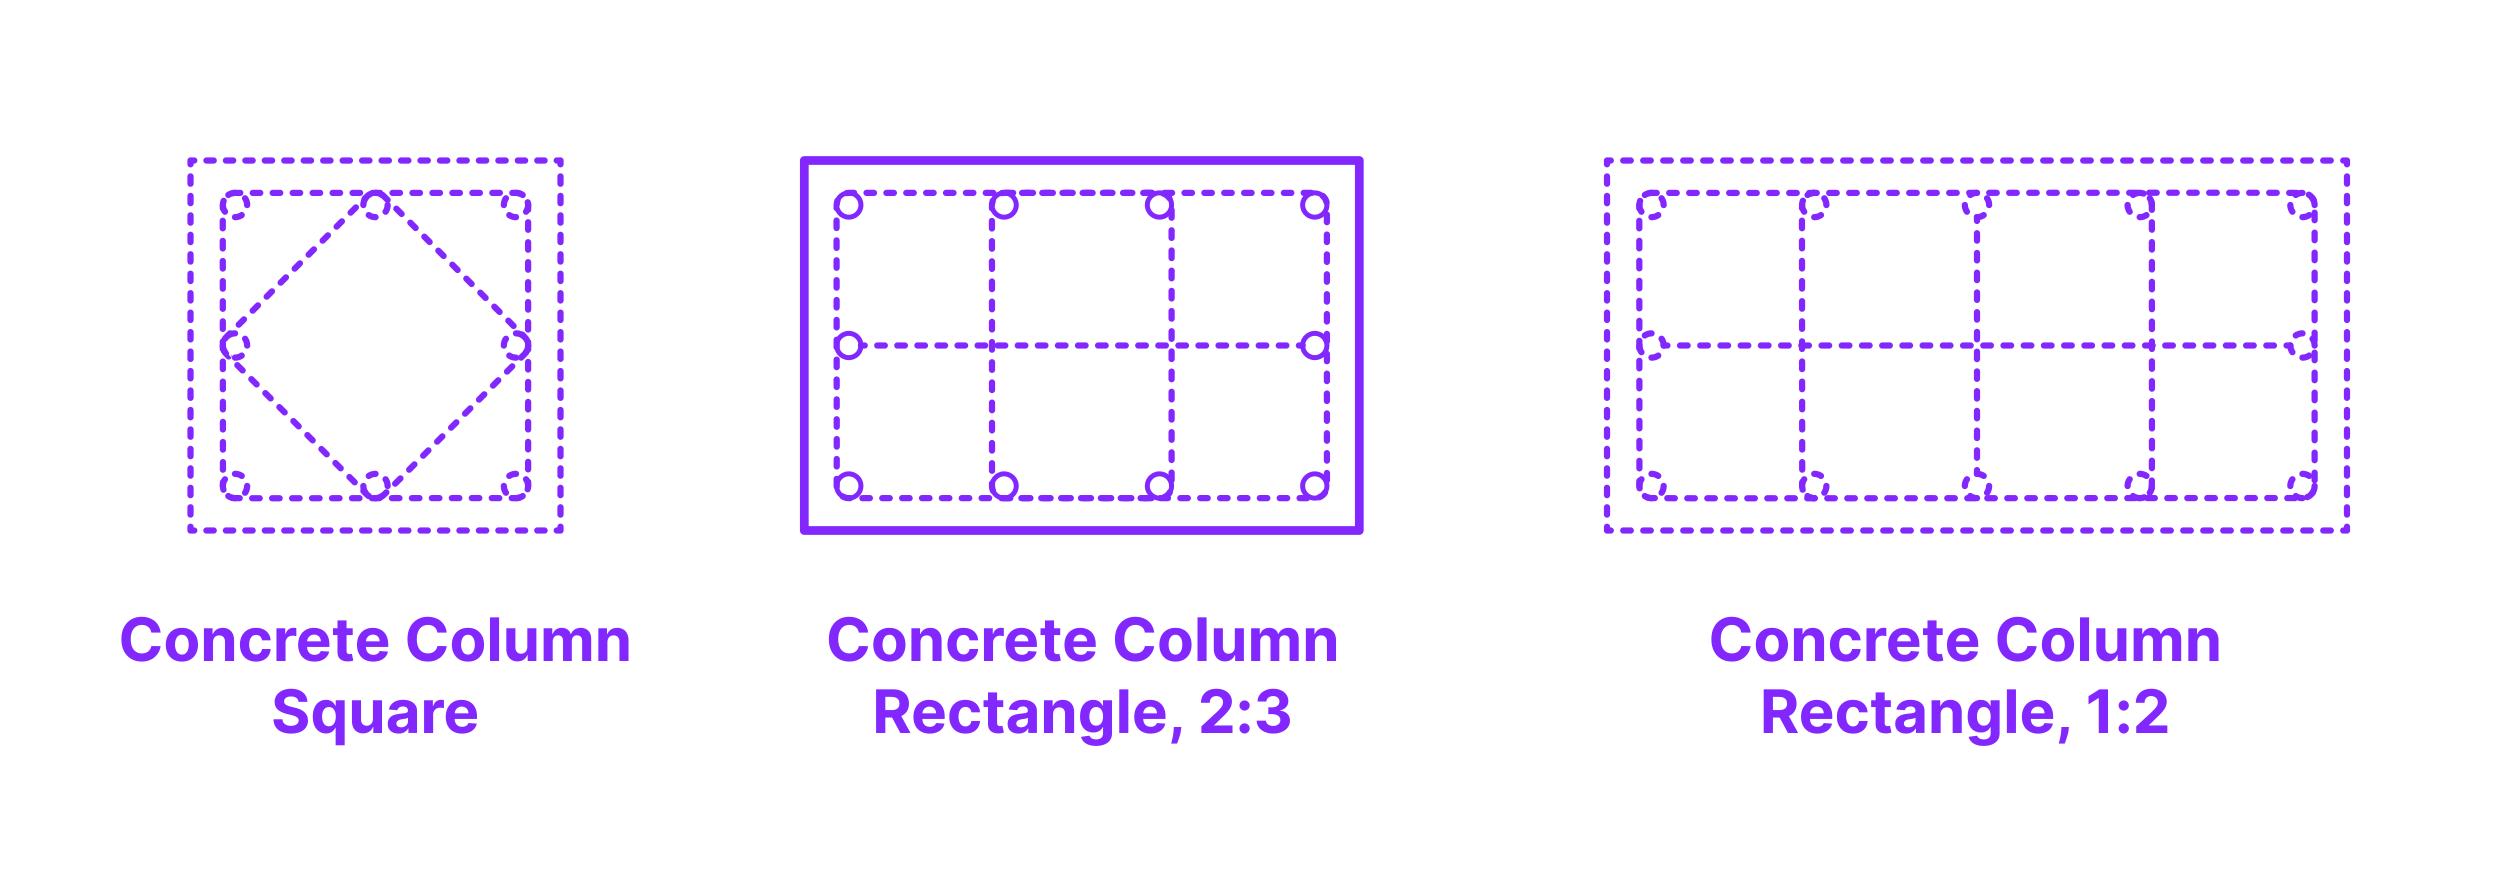<?xml version="1.0" encoding="utf-8"?>
<!-- Generator: Adobe Illustrator 27.5.0, SVG Export Plug-In . SVG Version: 6.00 Build 0)  -->
<!DOCTYPE svg PUBLIC "-//W3C//DTD SVG 1.1//EN" "http://www.w3.org/Graphics/SVG/1.1/DTD/svg11.dtd">
<svg version="1.1" xmlns:x="http://ns.adobe.com/Extensibility/1.0/" xmlns:i="http://ns.adobe.com/AdobeIllustrator/10.0/" xmlns:graph="http://ns.adobe.com/Graphs/1.0/"
	 xmlns="http://www.w3.org/2000/svg" xmlns:xlink="http://www.w3.org/1999/xlink" x="0px" y="0px" width="1000px" height="350px"
	 viewBox="0 0 1000 350" enable-background="new 0 0 1000 350" xml:space="preserve">
<g id="FILL-BACKGROUND">
	<rect x="0" y="0" fill="#FFFFFF" width="1000" height="350"/>
</g>
<g id="N-TEXT">
	<g id="MTEXT_00000127733772392192508280000012509314501604726919_">
		<g>
			<g>
				<g>
					<path fill="#8228FF" d="M700.257,253.047h-3.732c-0.068-0.483-0.208-0.913-0.418-1.291s-0.48-0.7-0.81-0.967
						s-0.709-0.472-1.138-0.614s-0.894-0.213-1.394-0.213c-0.903,0-1.69,0.223-2.36,0.669c-0.671,0.446-1.19,1.094-1.56,1.943
						c-0.37,0.85-0.555,1.879-0.555,3.09c0,1.244,0.187,2.29,0.559,3.136s0.894,1.486,1.563,1.917
						c0.671,0.432,1.446,0.648,2.327,0.648c0.494,0,0.953-0.065,1.376-0.196c0.424-0.13,0.8-0.322,1.13-0.575
						c0.329-0.253,0.604-0.561,0.822-0.925c0.219-0.363,0.371-0.778,0.456-1.244l3.732,0.017c-0.097,0.801-0.336,1.572-0.72,2.314
						c-0.384,0.741-0.897,1.403-1.543,1.986c-0.645,0.582-1.412,1.042-2.301,1.38c-0.89,0.338-1.894,0.507-3.013,0.507
						c-1.557,0-2.947-0.353-4.172-1.057c-1.225-0.704-2.19-1.724-2.897-3.06c-0.708-1.335-1.062-2.952-1.062-4.849
						c0-1.904,0.358-3.523,1.074-4.858c0.716-1.335,1.688-2.354,2.914-3.055c1.228-0.702,2.608-1.053,4.143-1.053
						c1.011,0,1.95,0.142,2.816,0.426s1.635,0.698,2.306,1.24c0.67,0.542,1.217,1.206,1.641,1.99
						C699.866,251.138,700.138,252.036,700.257,253.047z"/>
					<path fill="#8228FF" d="M708.754,264.646c-1.324,0-2.467-0.283-3.431-0.848c-0.963-0.565-1.706-1.355-2.229-2.369
						c-0.522-1.015-0.784-2.192-0.784-3.533c0-1.353,0.262-2.536,0.784-3.55s1.266-1.804,2.229-2.37
						c0.964-0.565,2.106-0.848,3.431-0.848s2.468,0.283,3.431,0.848c0.963,0.565,1.706,1.355,2.229,2.37s0.784,2.197,0.784,3.55
						c0,1.341-0.262,2.518-0.784,3.533c-0.522,1.014-1.266,1.804-2.229,2.369S710.078,264.646,708.754,264.646z M708.771,261.834
						c0.602,0,1.104-0.172,1.508-0.516s0.709-0.814,0.916-1.411c0.208-0.597,0.312-1.275,0.312-2.037
						c0-0.761-0.104-1.44-0.312-2.037c-0.207-0.597-0.513-1.068-0.916-1.415c-0.403-0.346-0.906-0.52-1.508-0.52
						c-0.608,0-1.118,0.174-1.53,0.52c-0.412,0.347-0.722,0.818-0.929,1.415c-0.208,0.596-0.312,1.275-0.312,2.037
						c0,0.762,0.104,1.44,0.312,2.037c0.207,0.597,0.517,1.067,0.929,1.411S708.163,261.834,708.771,261.834z"/>
					<path fill="#8228FF" d="M721.197,256.822v7.568h-3.631V251.3h3.461v2.31h0.153c0.289-0.761,0.775-1.365,1.457-1.811
						c0.682-0.446,1.509-0.669,2.48-0.669c0.909,0,1.701,0.199,2.378,0.597c0.676,0.397,1.201,0.964,1.576,1.7
						s0.562,1.612,0.562,2.629v8.335h-3.631v-7.688c0.006-0.801-0.198-1.428-0.613-1.879s-0.985-0.677-1.713-0.677
						c-0.489,0-0.919,0.105-1.291,0.315c-0.372,0.21-0.662,0.516-0.87,0.917C721.31,255.778,721.203,256.26,721.197,256.822z"/>
					<path fill="#8228FF" d="M738.404,264.646c-1.341,0-2.493-0.286-3.456-0.857c-0.963-0.571-1.701-1.365-2.216-2.382
						s-0.771-2.188-0.771-3.511c0-1.341,0.26-2.519,0.78-3.533c0.52-1.014,1.26-1.807,2.22-2.378
						c0.96-0.571,2.103-0.856,3.427-0.856c1.142,0,2.142,0.208,3,0.622c0.857,0.415,1.536,0.997,2.036,1.747
						s0.776,1.631,0.827,2.642h-3.426c-0.097-0.653-0.352-1.18-0.763-1.581c-0.412-0.4-0.951-0.601-1.615-0.601
						c-0.562,0-1.053,0.152-1.471,0.456c-0.417,0.304-0.742,0.746-0.976,1.326s-0.35,1.281-0.35,2.105
						c0,0.835,0.115,1.545,0.346,2.131c0.229,0.585,0.555,1.031,0.976,1.338c0.42,0.307,0.912,0.46,1.475,0.46
						c0.414,0,0.788-0.085,1.12-0.255c0.333-0.17,0.608-0.419,0.827-0.746s0.362-0.72,0.431-1.181h3.426
						c-0.057,1-0.328,1.879-0.813,2.638c-0.486,0.759-1.155,1.351-2.008,1.777C740.578,264.433,739.569,264.646,738.404,264.646z"/>
					<path fill="#8228FF" d="M746.586,264.391V251.3h3.521v2.284h0.136c0.239-0.812,0.64-1.428,1.202-1.845
						c0.562-0.418,1.21-0.626,1.943-0.626c0.182,0,0.378,0.011,0.588,0.034c0.21,0.022,0.395,0.054,0.554,0.094v3.221
						c-0.17-0.051-0.406-0.096-0.707-0.136c-0.302-0.04-0.577-0.06-0.827-0.06c-0.534,0-1.01,0.115-1.428,0.345
						c-0.417,0.23-0.747,0.55-0.988,0.959c-0.241,0.409-0.362,0.88-0.362,1.415v7.406H746.586z"/>
					<path fill="#8228FF" d="M761.748,264.646c-1.347,0-2.504-0.274-3.473-0.823s-1.715-1.327-2.237-2.335
						c-0.523-1.009-0.784-2.203-0.784-3.584c0-1.347,0.261-2.528,0.784-3.545c0.522-1.017,1.26-1.81,2.211-2.378
						c0.952-0.568,2.07-0.852,3.354-0.852c0.863,0,1.669,0.138,2.416,0.413c0.747,0.276,1.4,0.689,1.96,1.24
						s0.996,1.243,1.309,2.075c0.312,0.833,0.469,1.806,0.469,2.919v0.997h-11.055v-2.25h7.637c0-0.522-0.113-0.985-0.341-1.389
						c-0.228-0.403-0.541-0.72-0.941-0.95c-0.401-0.23-0.865-0.345-1.394-0.345c-0.552,0-1.039,0.126-1.462,0.379
						c-0.424,0.253-0.754,0.591-0.993,1.014c-0.238,0.423-0.36,0.894-0.366,1.411v2.139c0,0.647,0.121,1.208,0.362,1.679
						c0.241,0.472,0.584,0.835,1.027,1.091c0.442,0.255,0.968,0.383,1.576,0.383c0.403,0,0.772-0.057,1.108-0.17
						c0.335-0.114,0.622-0.284,0.86-0.511c0.238-0.228,0.421-0.506,0.546-0.835l3.357,0.222c-0.17,0.807-0.519,1.51-1.044,2.109
						s-1.201,1.065-2.028,1.398C763.78,264.48,762.827,264.646,761.748,264.646z"/>
					<path fill="#8228FF" d="M777.089,251.3v2.727h-7.884V251.3H777.089z M770.995,248.164h3.631v12.204
						c0,0.335,0.051,0.596,0.153,0.78s0.246,0.314,0.431,0.388s0.398,0.111,0.644,0.111c0.17,0,0.341-0.016,0.511-0.047
						c0.171-0.031,0.302-0.056,0.393-0.073l0.57,2.702c-0.182,0.057-0.438,0.124-0.767,0.201c-0.33,0.077-0.73,0.124-1.202,0.141
						c-0.875,0.034-1.641-0.083-2.297-0.35s-1.166-0.682-1.529-1.244c-0.364-0.562-0.543-1.273-0.537-2.131V248.164z"/>
					<path fill="#8228FF" d="M785.279,264.646c-1.347,0-2.504-0.274-3.473-0.823s-1.715-1.327-2.237-2.335
						c-0.523-1.009-0.784-2.203-0.784-3.584c0-1.347,0.261-2.528,0.784-3.545c0.522-1.017,1.26-1.81,2.211-2.378
						c0.952-0.568,2.07-0.852,3.354-0.852c0.863,0,1.669,0.138,2.416,0.413c0.747,0.276,1.4,0.689,1.96,1.24
						s0.996,1.243,1.309,2.075c0.312,0.833,0.469,1.806,0.469,2.919v0.997h-11.055v-2.25h7.637c0-0.522-0.113-0.985-0.341-1.389
						c-0.228-0.403-0.541-0.72-0.941-0.95c-0.401-0.23-0.865-0.345-1.394-0.345c-0.552,0-1.039,0.126-1.462,0.379
						c-0.424,0.253-0.754,0.591-0.993,1.014c-0.238,0.423-0.36,0.894-0.366,1.411v2.139c0,0.647,0.121,1.208,0.362,1.679
						c0.241,0.472,0.584,0.835,1.027,1.091c0.442,0.255,0.968,0.383,1.576,0.383c0.403,0,0.772-0.057,1.108-0.17
						c0.335-0.114,0.622-0.284,0.86-0.511c0.238-0.228,0.421-0.506,0.546-0.835l3.357,0.222c-0.17,0.807-0.519,1.51-1.044,2.109
						s-1.201,1.065-2.028,1.398C787.312,264.48,786.358,264.646,785.279,264.646z"/>
					<path fill="#8228FF" d="M814.691,253.047h-3.733c-0.067-0.483-0.207-0.913-0.417-1.291c-0.211-0.378-0.48-0.7-0.81-0.967
						c-0.33-0.267-0.709-0.472-1.138-0.614c-0.43-0.142-0.894-0.213-1.394-0.213c-0.903,0-1.69,0.223-2.361,0.669
						c-0.67,0.446-1.19,1.094-1.56,1.943c-0.369,0.85-0.554,1.879-0.554,3.09c0,1.244,0.186,2.29,0.558,3.136
						s0.894,1.486,1.564,1.917c0.67,0.432,1.446,0.648,2.326,0.648c0.495,0,0.953-0.065,1.377-0.196
						c0.423-0.13,0.8-0.322,1.129-0.575c0.33-0.253,0.604-0.561,0.822-0.925c0.219-0.363,0.371-0.778,0.456-1.244l3.733,0.017
						c-0.097,0.801-0.337,1.572-0.721,2.314c-0.383,0.741-0.897,1.403-1.542,1.986c-0.646,0.582-1.412,1.042-2.302,1.38
						c-0.889,0.338-1.894,0.507-3.013,0.507c-1.557,0-2.947-0.353-4.172-1.057c-1.225-0.704-2.19-1.724-2.897-3.06
						c-0.707-1.335-1.061-2.952-1.061-4.849c0-1.904,0.357-3.523,1.073-4.858c0.716-1.335,1.688-2.354,2.915-3.055
						s2.607-1.053,4.142-1.053c1.012,0,1.95,0.142,2.817,0.426c0.866,0.284,1.635,0.698,2.305,1.24
						c0.671,0.542,1.218,1.206,1.641,1.99C814.301,251.138,814.572,252.036,814.691,253.047z"/>
					<path fill="#8228FF" d="M823.188,264.646c-1.324,0-2.468-0.283-3.431-0.848s-1.706-1.355-2.229-2.369
						c-0.523-1.015-0.784-2.192-0.784-3.533c0-1.353,0.261-2.536,0.784-3.55c0.522-1.014,1.266-1.804,2.229-2.37
						c0.963-0.565,2.106-0.848,3.431-0.848c1.323,0,2.467,0.283,3.43,0.848c0.964,0.565,1.706,1.355,2.229,2.37
						c0.522,1.014,0.783,2.197,0.783,3.55c0,1.341-0.261,2.518-0.783,3.533c-0.523,1.014-1.266,1.804-2.229,2.369
						C825.655,264.364,824.512,264.646,823.188,264.646z M823.205,261.834c0.603,0,1.105-0.172,1.509-0.516s0.709-0.814,0.916-1.411
						s0.312-1.275,0.312-2.037c0-0.761-0.104-1.44-0.312-2.037c-0.207-0.597-0.513-1.068-0.916-1.415
						c-0.403-0.346-0.906-0.52-1.509-0.52c-0.608,0-1.118,0.174-1.529,0.52c-0.412,0.347-0.722,0.818-0.93,1.415
						c-0.207,0.596-0.311,1.275-0.311,2.037c0,0.762,0.104,1.44,0.311,2.037c0.208,0.597,0.518,1.067,0.93,1.411
						C822.087,261.662,822.597,261.834,823.205,261.834z"/>
					<path fill="#8228FF" d="M835.631,246.936v17.455H832v-17.455H835.631z"/>
					<path fill="#8228FF" d="M846.924,258.817V251.3h3.631v13.091h-3.486v-2.378h-0.137c-0.295,0.767-0.785,1.384-1.47,1.85
						s-1.519,0.699-2.501,0.699c-0.875,0-1.646-0.199-2.311-0.597c-0.664-0.397-1.183-0.963-1.555-1.696s-0.562-1.611-0.567-2.634
						V251.3h3.631v7.688c0.006,0.772,0.213,1.383,0.622,1.833c0.409,0.449,0.958,0.673,1.646,0.673c0.438,0,0.847-0.101,1.227-0.302
						c0.381-0.202,0.689-0.501,0.925-0.899C846.814,259.894,846.929,259.402,846.924,258.817z"/>
					<path fill="#8228FF" d="M853.451,264.391V251.3h3.461v2.31h0.153c0.272-0.767,0.727-1.372,1.363-1.815
						c0.637-0.443,1.397-0.665,2.284-0.665c0.897,0,1.662,0.223,2.293,0.669c0.63,0.446,1.051,1.05,1.261,1.811h0.137
						c0.267-0.75,0.751-1.351,1.453-1.803c0.701-0.452,1.532-0.677,2.493-0.677c1.222,0,2.214,0.388,2.979,1.163
						c0.764,0.776,1.146,1.874,1.146,3.294v8.804h-3.622v-8.088c0-0.728-0.193-1.273-0.58-1.637
						c-0.387-0.363-0.869-0.545-1.449-0.545c-0.659,0-1.173,0.209-1.542,0.626s-0.554,0.967-0.554,1.649v7.994h-3.521v-8.165
						c0-0.642-0.183-1.154-0.55-1.534c-0.366-0.381-0.848-0.571-1.444-0.571c-0.403,0-0.766,0.101-1.087,0.303
						c-0.32,0.202-0.575,0.483-0.763,0.844s-0.281,0.783-0.281,1.266v7.858H853.451z"/>
					<path fill="#8228FF" d="M878.969,256.822v7.568h-3.631V251.3h3.46v2.31h0.153c0.29-0.761,0.775-1.365,1.458-1.811
						c0.682-0.446,1.508-0.669,2.479-0.669c0.909,0,1.702,0.199,2.378,0.597c0.676,0.397,1.202,0.964,1.577,1.7
						s0.562,1.612,0.562,2.629v8.335h-3.631v-7.688c0.006-0.801-0.199-1.428-0.613-1.879c-0.415-0.452-0.986-0.677-1.714-0.677
						c-0.488,0-0.919,0.105-1.291,0.315c-0.372,0.21-0.662,0.516-0.869,0.917C879.081,255.778,878.974,256.26,878.969,256.822z"/>
					<path fill="#8228FF" d="M705.478,293.19v-17.455h6.887c1.318,0,2.444,0.234,3.379,0.703s1.647,1.131,2.14,1.986
						c0.491,0.855,0.737,1.859,0.737,3.013c0,1.159-0.25,2.155-0.75,2.987s-1.224,1.47-2.169,1.914
						c-0.946,0.443-2.09,0.665-3.431,0.665h-4.611v-2.966h4.015c0.704,0,1.29-0.097,1.756-0.29c0.466-0.193,0.813-0.483,1.044-0.869
						c0.229-0.386,0.345-0.866,0.345-1.44c0-0.58-0.115-1.068-0.345-1.466c-0.23-0.397-0.58-0.7-1.049-0.908
						s-1.058-0.311-1.769-0.311h-2.488v14.438H705.478z M714.904,285.247l4.338,7.943h-4.074l-4.244-7.943H714.904z"/>
					<path fill="#8228FF" d="M726.903,293.446c-1.346,0-2.504-0.274-3.473-0.823s-1.715-1.327-2.237-2.335
						c-0.522-1.009-0.784-2.203-0.784-3.584c0-1.347,0.262-2.528,0.784-3.545s1.26-1.81,2.212-2.378
						c0.951-0.568,2.069-0.852,3.354-0.852c0.863,0,1.669,0.138,2.416,0.413c0.747,0.276,1.4,0.689,1.961,1.24
						c0.56,0.551,0.995,1.243,1.308,2.075c0.312,0.833,0.469,1.806,0.469,2.919v0.997h-11.054v-2.25h7.637
						c0-0.522-0.114-0.985-0.342-1.389c-0.227-0.403-0.541-0.72-0.941-0.95s-0.865-0.345-1.394-0.345
						c-0.551,0-1.038,0.126-1.462,0.379c-0.423,0.253-0.754,0.591-0.992,1.014c-0.239,0.423-0.361,0.894-0.367,1.411v2.139
						c0,0.647,0.121,1.208,0.362,1.679c0.242,0.472,0.584,0.835,1.027,1.091c0.443,0.255,0.969,0.383,1.577,0.383
						c0.403,0,0.772-0.057,1.107-0.17s0.622-0.284,0.861-0.511c0.238-0.228,0.42-0.506,0.545-0.835l3.358,0.222
						c-0.171,0.807-0.519,1.51-1.044,2.109c-0.526,0.6-1.202,1.065-2.029,1.398C728.937,293.28,727.983,293.446,726.903,293.446z"/>
					<path fill="#8228FF" d="M741.196,293.446c-1.341,0-2.493-0.286-3.456-0.857c-0.963-0.571-1.701-1.365-2.216-2.382
						s-0.771-2.188-0.771-3.511c0-1.341,0.26-2.519,0.78-3.533c0.52-1.014,1.26-1.807,2.22-2.378
						c0.96-0.571,2.103-0.856,3.427-0.856c1.142,0,2.142,0.208,3,0.622c0.857,0.415,1.536,0.997,2.036,1.747
						s0.776,1.631,0.827,2.642h-3.426c-0.097-0.653-0.352-1.18-0.763-1.581c-0.412-0.4-0.951-0.601-1.615-0.601
						c-0.562,0-1.053,0.152-1.471,0.456c-0.417,0.304-0.742,0.746-0.976,1.326s-0.35,1.281-0.35,2.105
						c0,0.835,0.115,1.545,0.346,2.131c0.229,0.585,0.555,1.031,0.976,1.338c0.42,0.307,0.912,0.46,1.475,0.46
						c0.414,0,0.788-0.085,1.12-0.255c0.333-0.17,0.608-0.419,0.827-0.746s0.362-0.72,0.431-1.181h3.426
						c-0.057,1-0.328,1.879-0.813,2.638c-0.486,0.759-1.155,1.351-2.008,1.777C743.37,293.233,742.361,293.446,741.196,293.446z"/>
					<path fill="#8228FF" d="M756.342,280.1v2.727h-7.884V280.1H756.342z M750.248,276.963h3.63v12.204
						c0,0.335,0.052,0.596,0.153,0.78c0.103,0.185,0.246,0.314,0.431,0.388s0.399,0.111,0.644,0.111
						c0.171,0,0.341-0.016,0.512-0.047c0.17-0.031,0.301-0.056,0.392-0.073l0.571,2.702c-0.182,0.057-0.438,0.124-0.768,0.201
						c-0.329,0.077-0.729,0.124-1.201,0.141c-0.875,0.034-1.641-0.083-2.297-0.35s-1.166-0.682-1.53-1.244
						c-0.363-0.562-0.542-1.273-0.536-2.131V276.963z"/>
					<path fill="#8228FF" d="M762.435,293.438c-0.835,0-1.579-0.146-2.232-0.439s-1.169-0.727-1.547-1.304s-0.566-1.297-0.566-2.161
						c0-0.727,0.133-1.338,0.4-1.833c0.267-0.494,0.631-0.892,1.091-1.193s0.984-0.529,1.572-0.682s1.206-0.261,1.854-0.324
						c0.762-0.08,1.375-0.155,1.841-0.226c0.466-0.071,0.804-0.177,1.015-0.319c0.21-0.142,0.315-0.352,0.315-0.631v-0.051
						c0-0.54-0.169-0.958-0.508-1.253c-0.338-0.295-0.816-0.443-1.436-0.443c-0.653,0-1.174,0.144-1.56,0.431
						c-0.387,0.287-0.643,0.646-0.768,1.078l-3.357-0.273c0.17-0.795,0.506-1.484,1.006-2.067c0.5-0.582,1.146-1.031,1.938-1.347
						c0.793-0.315,1.712-0.473,2.757-0.473c0.728,0,1.425,0.085,2.093,0.255c0.667,0.17,1.262,0.435,1.781,0.793
						s0.931,0.817,1.231,1.376s0.452,1.229,0.452,2.007v8.83h-3.443v-1.815h-0.103c-0.21,0.409-0.491,0.769-0.844,1.078
						c-0.353,0.31-0.775,0.551-1.27,0.725C763.653,293.351,763.083,293.438,762.435,293.438z M763.475,290.932
						c0.534,0,1.006-0.107,1.415-0.32s0.729-0.501,0.963-0.865c0.233-0.363,0.35-0.775,0.35-1.236v-1.389
						c-0.114,0.074-0.269,0.141-0.465,0.201c-0.195,0.06-0.416,0.113-0.66,0.162s-0.489,0.091-0.733,0.128s-0.466,0.07-0.664,0.098
						c-0.427,0.062-0.799,0.162-1.117,0.298c-0.318,0.136-0.565,0.319-0.741,0.549c-0.176,0.23-0.264,0.516-0.264,0.857
						c0,0.494,0.18,0.871,0.541,1.129C762.459,290.803,762.918,290.932,763.475,290.932z"/>
					<path fill="#8228FF" d="M776.259,285.622v7.568h-3.631V280.1h3.46v2.31h0.153c0.29-0.761,0.775-1.365,1.458-1.811
						c0.682-0.446,1.508-0.669,2.479-0.669c0.909,0,1.702,0.199,2.378,0.597c0.676,0.397,1.202,0.964,1.577,1.7
						s0.562,1.612,0.562,2.629v8.335h-3.631v-7.688c0.006-0.801-0.199-1.428-0.613-1.879c-0.415-0.452-0.986-0.677-1.714-0.677
						c-0.488,0-0.919,0.105-1.291,0.315c-0.372,0.21-0.662,0.516-0.869,0.917C776.371,284.578,776.264,285.06,776.259,285.622z"/>
					<path fill="#8228FF" d="M793.449,298.372c-1.177,0-2.184-0.161-3.021-0.481s-1.505-0.757-1.999-1.308
						c-0.494-0.551-0.815-1.17-0.963-1.858l3.358-0.452c0.102,0.261,0.264,0.505,0.485,0.733c0.222,0.227,0.516,0.41,0.882,0.55
						c0.367,0.139,0.814,0.208,1.343,0.208c0.79,0,1.441-0.191,1.956-0.575c0.514-0.383,0.771-1.024,0.771-1.922v-2.395h-0.153
						c-0.159,0.364-0.398,0.708-0.717,1.031c-0.317,0.324-0.727,0.588-1.227,0.793s-1.097,0.307-1.79,0.307
						c-0.983,0-1.876-0.229-2.681-0.686c-0.804-0.458-1.443-1.159-1.917-2.105c-0.475-0.946-0.712-2.144-0.712-3.592
						c0-1.483,0.241-2.722,0.725-3.716c0.482-0.994,1.126-1.738,1.93-2.233c0.805-0.494,1.687-0.741,2.646-0.741
						c0.733,0,1.347,0.124,1.841,0.371c0.495,0.247,0.894,0.554,1.198,0.92c0.304,0.367,0.538,0.726,0.703,1.078h0.136V280.1h3.605
						v13.219c0,1.113-0.272,2.045-0.818,2.795s-1.3,1.314-2.263,1.692C795.806,298.183,794.699,298.372,793.449,298.372z
						 M793.525,290.276c0.585,0,1.081-0.146,1.487-0.439c0.406-0.293,0.719-0.713,0.938-1.262c0.219-0.548,0.328-1.206,0.328-1.973
						s-0.107-1.433-0.324-1.999c-0.216-0.565-0.528-1.004-0.938-1.317c-0.408-0.312-0.906-0.469-1.491-0.469
						c-0.597,0-1.1,0.161-1.509,0.481c-0.408,0.321-0.719,0.766-0.929,1.334c-0.21,0.568-0.315,1.224-0.315,1.969
						c0,0.755,0.106,1.408,0.32,1.956c0.213,0.549,0.522,0.972,0.929,1.27S792.929,290.276,793.525,290.276z"/>
					<path fill="#8228FF" d="M806.378,275.736v17.455h-3.631v-17.455H806.378z"/>
					<path fill="#8228FF" d="M815.24,293.446c-1.346,0-2.504-0.274-3.473-0.823s-1.715-1.327-2.237-2.335
						c-0.522-1.009-0.784-2.203-0.784-3.584c0-1.347,0.262-2.528,0.784-3.545s1.26-1.81,2.212-2.378
						c0.951-0.568,2.069-0.852,3.354-0.852c0.863,0,1.669,0.138,2.416,0.413c0.747,0.276,1.4,0.689,1.961,1.24
						c0.56,0.551,0.995,1.243,1.308,2.075c0.312,0.833,0.469,1.806,0.469,2.919v0.997h-11.054v-2.25h7.637
						c0-0.522-0.114-0.985-0.342-1.389c-0.227-0.403-0.541-0.72-0.941-0.95s-0.865-0.345-1.394-0.345
						c-0.551,0-1.038,0.126-1.462,0.379c-0.423,0.253-0.754,0.591-0.992,1.014c-0.239,0.423-0.361,0.894-0.367,1.411v2.139
						c0,0.647,0.121,1.208,0.362,1.679c0.242,0.472,0.584,0.835,1.027,1.091c0.443,0.255,0.969,0.383,1.577,0.383
						c0.403,0,0.772-0.057,1.107-0.17s0.622-0.284,0.861-0.511c0.238-0.228,0.42-0.506,0.545-0.835l3.358,0.222
						c-0.171,0.807-0.519,1.51-1.044,2.109c-0.526,0.6-1.202,1.065-2.029,1.398C817.273,293.28,816.32,293.446,815.24,293.446z"/>
					<path fill="#8228FF" d="M827.564,290.804l-0.094,0.938c-0.074,0.75-0.215,1.499-0.422,2.246s-0.423,1.425-0.647,2.033
						s-0.405,1.085-0.541,1.432h-2.353c0.085-0.335,0.201-0.802,0.35-1.402c0.147-0.6,0.286-1.271,0.417-2.016
						c0.131-0.745,0.214-1.503,0.247-2.275l0.043-0.955H827.564z"/>
					<path fill="#8228FF" d="M843.195,275.736v17.455h-3.69v-13.952h-0.103l-3.997,2.506v-3.273l4.321-2.736H843.195z"/>
					<path fill="#8228FF" d="M849.502,284.25c-0.562,0-1.044-0.2-1.444-0.601c-0.4-0.401-0.602-0.882-0.602-1.445
						c0-0.557,0.201-1.034,0.602-1.432c0.4-0.398,0.882-0.597,1.444-0.597c0.546,0,1.022,0.199,1.432,0.597
						c0.409,0.397,0.614,0.875,0.614,1.432c0,0.375-0.096,0.717-0.286,1.027c-0.19,0.31-0.438,0.557-0.745,0.742
						C850.209,284.158,849.871,284.25,849.502,284.25z M849.502,293.412c-0.562,0-1.044-0.2-1.444-0.601
						c-0.4-0.4-0.602-0.882-0.602-1.444c0-0.557,0.201-1.034,0.602-1.432c0.4-0.397,0.882-0.596,1.444-0.596
						c0.546,0,1.022,0.199,1.432,0.596c0.409,0.398,0.614,0.875,0.614,1.432c0,0.375-0.096,0.717-0.286,1.027
						s-0.438,0.557-0.745,0.742C850.209,293.32,849.871,293.412,849.502,293.412z"/>
					<path fill="#8228FF" d="M854.487,293.19v-2.659l6.213-5.753c0.528-0.511,0.973-0.971,1.334-1.38
						c0.36-0.409,0.635-0.811,0.822-1.206s0.281-0.822,0.281-1.283c0-0.511-0.116-0.953-0.35-1.325
						c-0.232-0.372-0.551-0.659-0.954-0.861s-0.861-0.303-1.372-0.303c-0.534,0-1,0.108-1.397,0.324
						c-0.398,0.216-0.705,0.525-0.921,0.929s-0.324,0.884-0.324,1.44h-3.503c0-1.142,0.259-2.133,0.776-2.975
						c0.517-0.841,1.241-1.491,2.173-1.952c0.932-0.46,2.006-0.69,3.222-0.69c1.25,0,2.34,0.22,3.269,0.661s1.651,1.05,2.169,1.828
						c0.517,0.778,0.775,1.67,0.775,2.676c0,0.659-0.129,1.31-0.388,1.952s-0.718,1.354-1.376,2.135
						c-0.659,0.781-1.589,1.717-2.787,2.809l-2.549,2.497v0.119h7.33v3.017H854.487z"/>
				</g>
			</g>
		</g>
	</g>
	<g id="MTEXT_00000044158880811724154130000005188481209357692066_">
		<g>
			<g>
				<g>
					<path fill="#8228FF" d="M347.257,253.047h-3.732c-0.068-0.483-0.208-0.913-0.418-1.291s-0.48-0.7-0.81-0.967
						s-0.709-0.472-1.138-0.614s-0.894-0.213-1.394-0.213c-0.903,0-1.69,0.223-2.36,0.669c-0.671,0.446-1.19,1.094-1.56,1.943
						c-0.37,0.85-0.555,1.879-0.555,3.09c0,1.244,0.187,2.29,0.559,3.136s0.894,1.486,1.563,1.917
						c0.671,0.432,1.446,0.648,2.327,0.648c0.494,0,0.953-0.065,1.376-0.196c0.424-0.13,0.8-0.322,1.13-0.575
						c0.329-0.253,0.604-0.561,0.822-0.925c0.219-0.363,0.371-0.778,0.456-1.244l3.732,0.017c-0.097,0.801-0.336,1.572-0.72,2.314
						c-0.384,0.741-0.897,1.403-1.543,1.986c-0.645,0.582-1.412,1.042-2.301,1.38c-0.89,0.338-1.894,0.507-3.013,0.507
						c-1.557,0-2.947-0.353-4.172-1.057c-1.225-0.704-2.19-1.724-2.897-3.06c-0.708-1.335-1.062-2.952-1.062-4.849
						c0-1.904,0.358-3.523,1.074-4.858c0.716-1.335,1.688-2.354,2.914-3.055c1.228-0.702,2.608-1.053,4.143-1.053
						c1.011,0,1.95,0.142,2.816,0.426s1.635,0.698,2.306,1.24c0.67,0.542,1.217,1.206,1.641,1.99
						C346.866,251.138,347.138,252.036,347.257,253.047z"/>
					<path fill="#8228FF" d="M355.754,264.646c-1.324,0-2.467-0.283-3.431-0.848c-0.963-0.565-1.706-1.355-2.229-2.369
						c-0.522-1.015-0.784-2.192-0.784-3.533c0-1.353,0.262-2.536,0.784-3.55s1.266-1.804,2.229-2.37
						c0.964-0.565,2.106-0.848,3.431-0.848s2.468,0.283,3.431,0.848c0.963,0.565,1.706,1.355,2.229,2.37s0.784,2.197,0.784,3.55
						c0,1.341-0.262,2.518-0.784,3.533c-0.522,1.014-1.266,1.804-2.229,2.369S357.078,264.646,355.754,264.646z M355.771,261.834
						c0.602,0,1.104-0.172,1.508-0.516s0.709-0.814,0.916-1.411c0.208-0.597,0.312-1.275,0.312-2.037
						c0-0.761-0.104-1.44-0.312-2.037c-0.207-0.597-0.513-1.068-0.916-1.415c-0.403-0.346-0.906-0.52-1.508-0.52
						c-0.608,0-1.118,0.174-1.53,0.52c-0.412,0.347-0.722,0.818-0.929,1.415c-0.208,0.596-0.312,1.275-0.312,2.037
						c0,0.762,0.104,1.44,0.312,2.037c0.207,0.597,0.517,1.067,0.929,1.411S355.163,261.834,355.771,261.834z"/>
					<path fill="#8228FF" d="M368.197,256.822v7.568h-3.631V251.3h3.461v2.31h0.153c0.289-0.761,0.775-1.365,1.457-1.811
						c0.682-0.446,1.509-0.669,2.48-0.669c0.909,0,1.701,0.199,2.378,0.597c0.676,0.397,1.201,0.964,1.576,1.7
						s0.562,1.612,0.562,2.629v8.335h-3.631v-7.688c0.006-0.801-0.198-1.428-0.613-1.879s-0.985-0.677-1.713-0.677
						c-0.489,0-0.919,0.105-1.291,0.315c-0.372,0.21-0.662,0.516-0.87,0.917C368.31,255.778,368.203,256.26,368.197,256.822z"/>
					<path fill="#8228FF" d="M385.404,264.646c-1.341,0-2.493-0.286-3.456-0.857c-0.963-0.571-1.701-1.365-2.216-2.382
						s-0.771-2.188-0.771-3.511c0-1.341,0.26-2.519,0.78-3.533c0.52-1.014,1.26-1.807,2.22-2.378
						c0.96-0.571,2.103-0.856,3.427-0.856c1.142,0,2.142,0.208,3,0.622c0.857,0.415,1.536,0.997,2.036,1.747
						s0.776,1.631,0.827,2.642h-3.426c-0.097-0.653-0.352-1.18-0.763-1.581c-0.412-0.4-0.951-0.601-1.615-0.601
						c-0.562,0-1.053,0.152-1.471,0.456c-0.417,0.304-0.742,0.746-0.976,1.326s-0.35,1.281-0.35,2.105
						c0,0.835,0.115,1.545,0.346,2.131c0.229,0.585,0.555,1.031,0.976,1.338c0.42,0.307,0.912,0.46,1.475,0.46
						c0.414,0,0.788-0.085,1.12-0.255c0.333-0.17,0.608-0.419,0.827-0.746s0.362-0.72,0.431-1.181h3.426
						c-0.057,1-0.328,1.879-0.813,2.638c-0.486,0.759-1.155,1.351-2.008,1.777C387.578,264.433,386.569,264.646,385.404,264.646z"/>
					<path fill="#8228FF" d="M393.586,264.391V251.3h3.521v2.284h0.136c0.239-0.812,0.64-1.428,1.202-1.845
						c0.562-0.418,1.21-0.626,1.943-0.626c0.182,0,0.378,0.011,0.588,0.034c0.21,0.022,0.395,0.054,0.554,0.094v3.221
						c-0.17-0.051-0.406-0.096-0.707-0.136c-0.302-0.04-0.577-0.06-0.827-0.06c-0.534,0-1.01,0.115-1.428,0.345
						c-0.417,0.23-0.747,0.55-0.988,0.959c-0.241,0.409-0.362,0.88-0.362,1.415v7.406H393.586z"/>
					<path fill="#8228FF" d="M408.748,264.646c-1.347,0-2.504-0.274-3.473-0.823s-1.715-1.327-2.237-2.335
						c-0.523-1.009-0.784-2.203-0.784-3.584c0-1.347,0.261-2.528,0.784-3.545c0.522-1.017,1.26-1.81,2.211-2.378
						c0.952-0.568,2.07-0.852,3.354-0.852c0.863,0,1.669,0.138,2.416,0.413c0.747,0.276,1.4,0.689,1.96,1.24
						s0.996,1.243,1.309,2.075c0.312,0.833,0.469,1.806,0.469,2.919v0.997h-11.055v-2.25h7.637c0-0.522-0.113-0.985-0.341-1.389
						c-0.228-0.403-0.541-0.72-0.941-0.95c-0.401-0.23-0.865-0.345-1.394-0.345c-0.552,0-1.039,0.126-1.462,0.379
						c-0.424,0.253-0.754,0.591-0.993,1.014c-0.238,0.423-0.36,0.894-0.366,1.411v2.139c0,0.647,0.121,1.208,0.362,1.679
						c0.241,0.472,0.584,0.835,1.027,1.091c0.442,0.255,0.968,0.383,1.576,0.383c0.403,0,0.772-0.057,1.108-0.17
						c0.335-0.114,0.622-0.284,0.86-0.511c0.238-0.228,0.421-0.506,0.546-0.835l3.357,0.222c-0.17,0.807-0.519,1.51-1.044,2.109
						s-1.201,1.065-2.028,1.398C410.78,264.48,409.827,264.646,408.748,264.646z"/>
					<path fill="#8228FF" d="M424.089,251.3v2.727h-7.884V251.3H424.089z M417.995,248.164h3.631v12.204
						c0,0.335,0.051,0.596,0.153,0.78s0.246,0.314,0.431,0.388s0.398,0.111,0.644,0.111c0.17,0,0.341-0.016,0.511-0.047
						c0.171-0.031,0.302-0.056,0.393-0.073l0.57,2.702c-0.182,0.057-0.438,0.124-0.767,0.201c-0.33,0.077-0.73,0.124-1.202,0.141
						c-0.875,0.034-1.641-0.083-2.297-0.35s-1.166-0.682-1.529-1.244c-0.364-0.562-0.543-1.273-0.537-2.131V248.164z"/>
					<path fill="#8228FF" d="M432.279,264.646c-1.347,0-2.504-0.274-3.473-0.823s-1.715-1.327-2.237-2.335
						c-0.523-1.009-0.784-2.203-0.784-3.584c0-1.347,0.261-2.528,0.784-3.545c0.522-1.017,1.26-1.81,2.211-2.378
						c0.952-0.568,2.07-0.852,3.354-0.852c0.863,0,1.669,0.138,2.416,0.413c0.747,0.276,1.4,0.689,1.96,1.24
						s0.996,1.243,1.309,2.075c0.312,0.833,0.469,1.806,0.469,2.919v0.997h-11.055v-2.25h7.637c0-0.522-0.113-0.985-0.341-1.389
						c-0.228-0.403-0.541-0.72-0.941-0.95c-0.401-0.23-0.865-0.345-1.394-0.345c-0.552,0-1.039,0.126-1.462,0.379
						c-0.424,0.253-0.754,0.591-0.993,1.014c-0.238,0.423-0.36,0.894-0.366,1.411v2.139c0,0.647,0.121,1.208,0.362,1.679
						c0.241,0.472,0.584,0.835,1.027,1.091c0.442,0.255,0.968,0.383,1.576,0.383c0.403,0,0.772-0.057,1.108-0.17
						c0.335-0.114,0.622-0.284,0.86-0.511c0.238-0.228,0.421-0.506,0.546-0.835l3.357,0.222c-0.17,0.807-0.519,1.51-1.044,2.109
						s-1.201,1.065-2.028,1.398C434.312,264.48,433.358,264.646,432.279,264.646z"/>
					<path fill="#8228FF" d="M461.691,253.047h-3.733c-0.067-0.483-0.207-0.913-0.417-1.291c-0.211-0.378-0.48-0.7-0.81-0.967
						c-0.33-0.267-0.709-0.472-1.138-0.614c-0.43-0.142-0.894-0.213-1.394-0.213c-0.903,0-1.69,0.223-2.361,0.669
						c-0.67,0.446-1.19,1.094-1.56,1.943c-0.369,0.85-0.554,1.879-0.554,3.09c0,1.244,0.186,2.29,0.558,3.136
						s0.894,1.486,1.564,1.917c0.67,0.432,1.446,0.648,2.326,0.648c0.495,0,0.953-0.065,1.377-0.196
						c0.423-0.13,0.8-0.322,1.129-0.575c0.33-0.253,0.604-0.561,0.822-0.925c0.219-0.363,0.371-0.778,0.456-1.244l3.733,0.017
						c-0.097,0.801-0.337,1.572-0.721,2.314c-0.383,0.741-0.897,1.403-1.542,1.986c-0.646,0.582-1.412,1.042-2.302,1.38
						c-0.889,0.338-1.894,0.507-3.013,0.507c-1.557,0-2.947-0.353-4.172-1.057c-1.225-0.704-2.19-1.724-2.897-3.06
						c-0.707-1.335-1.061-2.952-1.061-4.849c0-1.904,0.357-3.523,1.073-4.858c0.716-1.335,1.688-2.354,2.915-3.055
						s2.607-1.053,4.142-1.053c1.012,0,1.95,0.142,2.817,0.426c0.866,0.284,1.635,0.698,2.305,1.24
						c0.671,0.542,1.218,1.206,1.641,1.99C461.301,251.138,461.572,252.036,461.691,253.047z"/>
					<path fill="#8228FF" d="M470.188,264.646c-1.324,0-2.468-0.283-3.431-0.848s-1.706-1.355-2.229-2.369
						c-0.523-1.015-0.784-2.192-0.784-3.533c0-1.353,0.261-2.536,0.784-3.55c0.522-1.014,1.266-1.804,2.229-2.37
						c0.963-0.565,2.106-0.848,3.431-0.848c1.323,0,2.467,0.283,3.43,0.848c0.964,0.565,1.706,1.355,2.229,2.37
						c0.522,1.014,0.783,2.197,0.783,3.55c0,1.341-0.261,2.518-0.783,3.533c-0.523,1.014-1.266,1.804-2.229,2.369
						C472.655,264.364,471.512,264.646,470.188,264.646z M470.205,261.834c0.603,0,1.105-0.172,1.509-0.516s0.709-0.814,0.916-1.411
						s0.312-1.275,0.312-2.037c0-0.761-0.104-1.44-0.312-2.037c-0.207-0.597-0.513-1.068-0.916-1.415
						c-0.403-0.346-0.906-0.52-1.509-0.52c-0.608,0-1.118,0.174-1.529,0.52c-0.412,0.347-0.722,0.818-0.93,1.415
						c-0.207,0.596-0.311,1.275-0.311,2.037c0,0.762,0.104,1.44,0.311,2.037c0.208,0.597,0.518,1.067,0.93,1.411
						C469.087,261.662,469.597,261.834,470.205,261.834z"/>
					<path fill="#8228FF" d="M482.631,246.936v17.455H479v-17.455H482.631z"/>
					<path fill="#8228FF" d="M493.924,258.817V251.3h3.631v13.091h-3.486v-2.378h-0.137c-0.295,0.767-0.785,1.384-1.47,1.85
						s-1.519,0.699-2.501,0.699c-0.875,0-1.646-0.199-2.311-0.597c-0.664-0.397-1.183-0.963-1.555-1.696s-0.562-1.611-0.567-2.634
						V251.3h3.631v7.688c0.006,0.772,0.213,1.383,0.622,1.833c0.409,0.449,0.958,0.673,1.646,0.673c0.438,0,0.847-0.101,1.227-0.302
						c0.381-0.202,0.689-0.501,0.925-0.899C493.814,259.894,493.929,259.402,493.924,258.817z"/>
					<path fill="#8228FF" d="M500.451,264.391V251.3h3.461v2.31h0.153c0.272-0.767,0.727-1.372,1.363-1.815
						c0.637-0.443,1.397-0.665,2.284-0.665c0.897,0,1.662,0.223,2.293,0.669c0.63,0.446,1.051,1.05,1.261,1.811h0.137
						c0.267-0.75,0.751-1.351,1.453-1.803c0.701-0.452,1.532-0.677,2.493-0.677c1.222,0,2.214,0.388,2.979,1.163
						c0.764,0.776,1.146,1.874,1.146,3.294v8.804h-3.622v-8.088c0-0.728-0.193-1.273-0.58-1.637
						c-0.387-0.363-0.869-0.545-1.449-0.545c-0.659,0-1.173,0.209-1.542,0.626s-0.554,0.967-0.554,1.649v7.994h-3.521v-8.165
						c0-0.642-0.183-1.154-0.55-1.534c-0.366-0.381-0.848-0.571-1.444-0.571c-0.403,0-0.766,0.101-1.087,0.303
						c-0.32,0.202-0.575,0.483-0.763,0.844s-0.281,0.783-0.281,1.266v7.858H500.451z"/>
					<path fill="#8228FF" d="M525.969,256.822v7.568h-3.631V251.3h3.46v2.31h0.153c0.29-0.761,0.775-1.365,1.458-1.811
						c0.682-0.446,1.508-0.669,2.479-0.669c0.909,0,1.702,0.199,2.378,0.597c0.676,0.397,1.202,0.964,1.577,1.7
						s0.562,1.612,0.562,2.629v8.335h-3.631v-7.688c0.006-0.801-0.199-1.428-0.613-1.879c-0.415-0.452-0.986-0.677-1.714-0.677
						c-0.488,0-0.919,0.105-1.291,0.315c-0.372,0.21-0.662,0.516-0.869,0.917C526.081,255.778,525.974,256.26,525.969,256.822z"/>
					<path fill="#8228FF" d="M350.437,293.19v-17.455h6.886c1.318,0,2.445,0.234,3.38,0.703s1.647,1.131,2.139,1.986
						s0.737,1.859,0.737,3.013c0,1.159-0.25,2.155-0.75,2.987s-1.223,1.47-2.169,1.914c-0.946,0.443-2.09,0.665-3.431,0.665h-4.61
						v-2.966h4.014c0.705,0,1.29-0.097,1.756-0.29c0.466-0.193,0.814-0.483,1.044-0.869c0.23-0.386,0.346-0.866,0.346-1.44
						c0-0.58-0.115-1.068-0.346-1.466c-0.229-0.397-0.579-0.7-1.048-0.908s-1.059-0.311-1.769-0.311h-2.488v14.438H350.437z
						 M359.862,285.247l4.338,7.943h-4.073l-4.245-7.943H359.862z"/>
					<path fill="#8228FF" d="M371.862,293.446c-1.347,0-2.504-0.274-3.473-0.823s-1.715-1.327-2.237-2.335
						c-0.523-1.009-0.784-2.203-0.784-3.584c0-1.347,0.261-2.528,0.784-3.545c0.522-1.017,1.26-1.81,2.211-2.378
						c0.952-0.568,2.07-0.852,3.354-0.852c0.863,0,1.669,0.138,2.416,0.413c0.747,0.276,1.4,0.689,1.96,1.24
						s0.996,1.243,1.309,2.075c0.312,0.833,0.469,1.806,0.469,2.919v0.997h-11.055v-2.25h7.637c0-0.522-0.113-0.985-0.341-1.389
						c-0.228-0.403-0.541-0.72-0.941-0.95c-0.401-0.23-0.865-0.345-1.394-0.345c-0.552,0-1.039,0.126-1.462,0.379
						c-0.424,0.253-0.754,0.591-0.993,1.014c-0.238,0.423-0.36,0.894-0.366,1.411v2.139c0,0.647,0.121,1.208,0.362,1.679
						c0.241,0.472,0.584,0.835,1.027,1.091c0.442,0.255,0.968,0.383,1.576,0.383c0.403,0,0.772-0.057,1.108-0.17
						c0.335-0.114,0.622-0.284,0.86-0.511c0.238-0.228,0.421-0.506,0.546-0.835l3.357,0.222c-0.17,0.807-0.519,1.51-1.044,2.109
						s-1.201,1.065-2.028,1.398C373.895,293.28,372.941,293.446,371.862,293.446z"/>
					<path fill="#8228FF" d="M386.155,293.446c-1.342,0-2.493-0.286-3.456-0.857c-0.963-0.571-1.702-1.365-2.216-2.382
						c-0.515-1.017-0.771-2.188-0.771-3.511c0-1.341,0.26-2.519,0.779-3.533c0.521-1.014,1.26-1.807,2.221-2.378
						c0.96-0.571,2.102-0.856,3.426-0.856c1.143,0,2.143,0.208,3,0.622c0.858,0.415,1.537,0.997,2.037,1.747
						s0.775,1.631,0.827,2.642h-3.427c-0.097-0.653-0.351-1.18-0.763-1.581c-0.412-0.4-0.95-0.601-1.615-0.601
						c-0.562,0-1.053,0.152-1.47,0.456c-0.418,0.304-0.743,0.746-0.976,1.326c-0.233,0.58-0.35,1.281-0.35,2.105
						c0,0.835,0.115,1.545,0.345,2.131c0.23,0.585,0.556,1.031,0.976,1.338c0.421,0.307,0.912,0.46,1.475,0.46
						c0.415,0,0.789-0.085,1.121-0.255s0.607-0.419,0.826-0.746s0.362-0.72,0.431-1.181h3.427c-0.058,1-0.328,1.879-0.814,2.638
						c-0.485,0.759-1.154,1.351-2.007,1.777C388.328,293.233,387.319,293.446,386.155,293.446z"/>
					<path fill="#8228FF" d="M401.3,280.1v2.727h-7.884V280.1H401.3z M395.206,276.963h3.631v12.204c0,0.335,0.051,0.596,0.153,0.78
						s0.246,0.314,0.431,0.388s0.398,0.111,0.644,0.111c0.17,0,0.341-0.016,0.511-0.047c0.171-0.031,0.302-0.056,0.393-0.073
						l0.57,2.702c-0.182,0.057-0.438,0.124-0.767,0.201c-0.33,0.077-0.73,0.124-1.202,0.141c-0.875,0.034-1.641-0.083-2.297-0.35
						s-1.166-0.682-1.529-1.244c-0.364-0.562-0.543-1.273-0.537-2.131V276.963z"/>
					<path fill="#8228FF" d="M407.394,293.438c-0.835,0-1.58-0.146-2.233-0.439s-1.169-0.727-1.547-1.304s-0.566-1.297-0.566-2.161
						c0-0.727,0.134-1.338,0.4-1.833c0.268-0.494,0.631-0.892,1.091-1.193c0.461-0.301,0.984-0.529,1.572-0.682
						c0.589-0.153,1.206-0.261,1.854-0.324c0.761-0.08,1.375-0.155,1.841-0.226c0.466-0.071,0.804-0.177,1.014-0.319
						s0.315-0.352,0.315-0.631v-0.051c0-0.54-0.169-0.958-0.507-1.253s-0.817-0.443-1.437-0.443c-0.653,0-1.173,0.144-1.56,0.431
						c-0.386,0.287-0.642,0.646-0.767,1.078l-3.358-0.273c0.171-0.795,0.506-1.484,1.006-2.067c0.5-0.582,1.146-1.031,1.939-1.347
						c0.792-0.315,1.711-0.473,2.757-0.473c0.728,0,1.425,0.085,2.092,0.255c0.668,0.17,1.262,0.435,1.781,0.793
						c0.521,0.358,0.931,0.817,1.231,1.376c0.302,0.56,0.452,1.229,0.452,2.007v8.83h-3.443v-1.815h-0.103
						c-0.21,0.409-0.491,0.769-0.844,1.078c-0.352,0.31-0.775,0.551-1.27,0.725S408.041,293.438,407.394,293.438z M408.434,290.932
						c0.533,0,1.005-0.107,1.414-0.32s0.73-0.501,0.964-0.865c0.232-0.363,0.349-0.775,0.349-1.236v-1.389
						c-0.113,0.074-0.269,0.141-0.464,0.201c-0.196,0.06-0.417,0.113-0.661,0.162s-0.488,0.091-0.732,0.128s-0.466,0.07-0.665,0.098
						c-0.426,0.062-0.798,0.162-1.116,0.298c-0.318,0.136-0.565,0.319-0.741,0.549c-0.177,0.23-0.265,0.516-0.265,0.857
						c0,0.494,0.181,0.871,0.541,1.129C407.418,290.803,407.876,290.932,408.434,290.932z"/>
					<path fill="#8228FF" d="M421.217,285.622v7.568h-3.631V280.1h3.461v2.31h0.153c0.289-0.761,0.775-1.365,1.457-1.811
						c0.682-0.446,1.509-0.669,2.48-0.669c0.909,0,1.701,0.199,2.378,0.597c0.676,0.397,1.201,0.964,1.576,1.7
						s0.562,1.612,0.562,2.629v8.335h-3.631v-7.688c0.006-0.801-0.198-1.428-0.613-1.879s-0.985-0.677-1.713-0.677
						c-0.489,0-0.919,0.105-1.291,0.315c-0.372,0.21-0.662,0.516-0.87,0.917C421.329,284.578,421.223,285.06,421.217,285.622z"/>
					<path fill="#8228FF" d="M438.407,298.372c-1.176,0-2.184-0.161-3.021-0.481s-1.504-0.757-1.998-1.308
						c-0.494-0.551-0.815-1.17-0.963-1.858l3.357-0.452c0.103,0.261,0.265,0.505,0.486,0.733c0.222,0.227,0.516,0.41,0.882,0.55
						c0.366,0.139,0.813,0.208,1.342,0.208c0.79,0,1.442-0.191,1.956-0.575c0.515-0.383,0.771-1.024,0.771-1.922v-2.395h-0.153
						c-0.159,0.364-0.397,0.708-0.716,1.031c-0.318,0.324-0.728,0.588-1.228,0.793s-1.097,0.307-1.789,0.307
						c-0.983,0-1.877-0.229-2.681-0.686c-0.805-0.458-1.443-1.159-1.918-2.105c-0.475-0.946-0.712-2.144-0.712-3.592
						c0-1.483,0.242-2.722,0.725-3.716c0.483-0.994,1.127-1.738,1.931-2.233c0.804-0.494,1.686-0.741,2.646-0.741
						c0.732,0,1.347,0.124,1.841,0.371s0.894,0.554,1.197,0.92c0.304,0.367,0.538,0.726,0.703,1.078h0.137V280.1h3.604v13.219
						c0,1.113-0.272,2.045-0.817,2.795c-0.546,0.75-1.3,1.314-2.264,1.692C440.764,298.183,439.657,298.372,438.407,298.372z
						 M438.484,290.276c0.585,0,1.081-0.146,1.487-0.439c0.406-0.293,0.719-0.713,0.938-1.262c0.219-0.548,0.328-1.206,0.328-1.973
						s-0.108-1.433-0.324-1.999s-0.528-1.004-0.938-1.317s-0.906-0.469-1.491-0.469c-0.597,0-1.1,0.161-1.509,0.481
						c-0.409,0.321-0.719,0.766-0.929,1.334c-0.211,0.568-0.315,1.224-0.315,1.969c0,0.755,0.106,1.408,0.319,1.956
						c0.213,0.549,0.522,0.972,0.929,1.27S437.888,290.276,438.484,290.276z"/>
					<path fill="#8228FF" d="M451.336,275.736v17.455h-3.631v-17.455H451.336z"/>
					<path fill="#8228FF" d="M460.199,293.446c-1.346,0-2.504-0.274-3.473-0.823s-1.715-1.327-2.237-2.335
						c-0.522-1.009-0.784-2.203-0.784-3.584c0-1.347,0.262-2.528,0.784-3.545s1.26-1.81,2.212-2.378
						c0.951-0.568,2.069-0.852,3.354-0.852c0.863,0,1.669,0.138,2.416,0.413c0.747,0.276,1.4,0.689,1.961,1.24
						c0.56,0.551,0.995,1.243,1.308,2.075c0.312,0.833,0.469,1.806,0.469,2.919v0.997h-11.054v-2.25h7.637
						c0-0.522-0.114-0.985-0.342-1.389c-0.227-0.403-0.541-0.72-0.941-0.95s-0.865-0.345-1.394-0.345
						c-0.551,0-1.038,0.126-1.462,0.379c-0.423,0.253-0.754,0.591-0.992,1.014c-0.239,0.423-0.361,0.894-0.367,1.411v2.139
						c0,0.647,0.121,1.208,0.362,1.679c0.242,0.472,0.584,0.835,1.027,1.091c0.443,0.255,0.969,0.383,1.577,0.383
						c0.403,0,0.772-0.057,1.107-0.17s0.622-0.284,0.861-0.511c0.238-0.228,0.42-0.506,0.545-0.835l3.358,0.222
						c-0.171,0.807-0.519,1.51-1.044,2.109c-0.526,0.6-1.202,1.065-2.029,1.398C462.232,293.28,461.279,293.446,460.199,293.446z"/>
					<path fill="#8228FF" d="M472.523,290.804l-0.094,0.938c-0.074,0.75-0.215,1.499-0.422,2.246s-0.423,1.425-0.647,2.033
						s-0.405,1.085-0.541,1.432h-2.353c0.085-0.335,0.201-0.802,0.35-1.402c0.147-0.6,0.286-1.271,0.417-2.016
						c0.131-0.745,0.214-1.503,0.247-2.275l0.043-0.955H472.523z"/>
					<path fill="#8228FF" d="M480.56,293.19v-2.659l6.214-5.753c0.528-0.511,0.973-0.971,1.333-1.38
						c0.361-0.409,0.636-0.811,0.823-1.206s0.281-0.822,0.281-1.283c0-0.511-0.117-0.953-0.35-1.325
						c-0.233-0.372-0.552-0.659-0.955-0.861s-0.86-0.303-1.372-0.303c-0.534,0-1,0.108-1.397,0.324
						c-0.397,0.216-0.704,0.525-0.921,0.929c-0.216,0.403-0.323,0.884-0.323,1.44h-3.503c0-1.142,0.259-2.133,0.775-2.975
						c0.517-0.841,1.241-1.491,2.174-1.952c0.932-0.46,2.005-0.69,3.221-0.69c1.25,0,2.34,0.22,3.269,0.661
						c0.93,0.44,1.652,1.05,2.169,1.828c0.518,0.778,0.776,1.67,0.776,2.676c0,0.659-0.13,1.31-0.388,1.952
						c-0.259,0.642-0.718,1.354-1.377,2.135s-1.588,1.717-2.787,2.809l-2.548,2.497v0.119h7.329v3.017H480.56z"/>
					<path fill="#8228FF" d="M497.835,284.25c-0.562,0-1.044-0.2-1.444-0.601c-0.4-0.401-0.601-0.882-0.601-1.445
						c0-0.557,0.2-1.034,0.601-1.432c0.4-0.398,0.882-0.597,1.444-0.597c0.546,0,1.023,0.199,1.433,0.597
						c0.409,0.397,0.613,0.875,0.613,1.432c0,0.375-0.095,0.717-0.285,1.027c-0.19,0.31-0.439,0.557-0.746,0.742
						S498.205,284.25,497.835,284.25z M497.835,293.412c-0.562,0-1.044-0.2-1.444-0.601c-0.4-0.4-0.601-0.882-0.601-1.444
						c0-0.557,0.2-1.034,0.601-1.432c0.4-0.397,0.882-0.596,1.444-0.596c0.546,0,1.023,0.199,1.433,0.596
						c0.409,0.398,0.613,0.875,0.613,1.432c0,0.375-0.095,0.717-0.285,1.027s-0.439,0.557-0.746,0.742
						S498.205,293.412,497.835,293.412z"/>
					<path fill="#8228FF" d="M509.272,293.429c-1.272,0-2.405-0.22-3.396-0.661s-1.772-1.048-2.344-1.824
						c-0.571-0.776-0.865-1.672-0.882-2.689h3.716c0.022,0.426,0.163,0.8,0.422,1.121c0.259,0.321,0.604,0.57,1.035,0.746
						c0.432,0.176,0.918,0.264,1.458,0.264c0.562,0,1.06-0.099,1.491-0.298c0.432-0.199,0.77-0.475,1.015-0.827
						c0.244-0.352,0.366-0.758,0.366-1.219c0-0.466-0.13-0.879-0.388-1.24c-0.259-0.361-0.628-0.644-1.108-0.848
						s-1.05-0.307-1.709-0.307h-1.628v-2.71h1.628c0.558,0,1.05-0.097,1.479-0.29c0.429-0.193,0.763-0.462,1.001-0.806
						s0.358-0.746,0.358-1.206c0-0.437-0.104-0.822-0.312-1.155c-0.207-0.332-0.497-0.592-0.869-0.78s-0.806-0.281-1.3-0.281
						c-0.5,0-0.958,0.09-1.372,0.269c-0.415,0.179-0.747,0.434-0.997,0.763c-0.25,0.33-0.384,0.716-0.4,1.159H503
						c0.017-1.006,0.304-1.892,0.86-2.659s1.309-1.368,2.255-1.802c0.945-0.435,2.016-0.652,3.208-0.652
						c1.205,0,2.259,0.219,3.162,0.656c0.903,0.438,1.606,1.027,2.109,1.769c0.503,0.742,0.752,1.573,0.746,2.493
						c0.006,0.977-0.297,1.792-0.908,2.446c-0.61,0.653-1.404,1.068-2.382,1.244v0.137c1.284,0.165,2.263,0.609,2.937,1.333
						c0.673,0.725,1.007,1.629,1.001,2.715c0.006,0.994-0.28,1.878-0.856,2.65c-0.577,0.773-1.371,1.381-2.382,1.824
						C511.738,293.208,510.579,293.429,509.272,293.429z"/>
				</g>
			</g>
		</g>
	</g>
	<g id="MTEXT_00000125566125327972341620000014832733998193220769_">
		<g>
			<g>
				<g>
					<path fill="#8228FF" d="M64.257,253.047h-3.732c-0.068-0.483-0.208-0.913-0.418-1.291s-0.48-0.7-0.81-0.967
						s-0.709-0.472-1.138-0.614s-0.894-0.213-1.394-0.213c-0.903,0-1.69,0.223-2.36,0.669c-0.671,0.446-1.19,1.094-1.56,1.943
						c-0.37,0.85-0.555,1.879-0.555,3.09c0,1.244,0.187,2.29,0.559,3.136s0.894,1.486,1.563,1.917
						c0.671,0.432,1.446,0.648,2.327,0.648c0.494,0,0.953-0.065,1.376-0.196c0.424-0.13,0.8-0.322,1.13-0.575
						c0.329-0.253,0.604-0.561,0.822-0.925c0.219-0.363,0.371-0.778,0.456-1.244l3.732,0.017c-0.097,0.801-0.336,1.572-0.72,2.314
						c-0.384,0.741-0.897,1.403-1.543,1.986c-0.645,0.582-1.412,1.042-2.301,1.38c-0.89,0.338-1.894,0.507-3.013,0.507
						c-1.557,0-2.947-0.353-4.172-1.057c-1.225-0.704-2.19-1.724-2.897-3.06c-0.708-1.335-1.062-2.952-1.062-4.849
						c0-1.904,0.358-3.523,1.074-4.858c0.716-1.335,1.688-2.354,2.914-3.055c1.228-0.702,2.608-1.053,4.143-1.053
						c1.011,0,1.95,0.142,2.816,0.426s1.635,0.698,2.306,1.24c0.67,0.542,1.217,1.206,1.641,1.99
						C63.866,251.138,64.138,252.036,64.257,253.047z"/>
					<path fill="#8228FF" d="M72.754,264.646c-1.324,0-2.467-0.283-3.431-0.848c-0.963-0.565-1.706-1.355-2.229-2.369
						c-0.522-1.015-0.784-2.192-0.784-3.533c0-1.353,0.262-2.536,0.784-3.55s1.266-1.804,2.229-2.37
						c0.964-0.565,2.106-0.848,3.431-0.848s2.468,0.283,3.431,0.848c0.963,0.565,1.706,1.355,2.229,2.37s0.784,2.197,0.784,3.55
						c0,1.341-0.262,2.518-0.784,3.533c-0.522,1.014-1.266,1.804-2.229,2.369S74.078,264.646,72.754,264.646z M72.771,261.834
						c0.602,0,1.104-0.172,1.508-0.516s0.709-0.814,0.916-1.411c0.208-0.597,0.312-1.275,0.312-2.037
						c0-0.761-0.104-1.44-0.312-2.037c-0.207-0.597-0.513-1.068-0.916-1.415c-0.403-0.346-0.906-0.52-1.508-0.52
						c-0.608,0-1.118,0.174-1.53,0.52c-0.412,0.347-0.722,0.818-0.929,1.415c-0.208,0.596-0.312,1.275-0.312,2.037
						c0,0.762,0.104,1.44,0.312,2.037c0.207,0.597,0.517,1.067,0.929,1.411S72.163,261.834,72.771,261.834z"/>
					<path fill="#8228FF" d="M85.197,256.822v7.568h-3.631V251.3h3.461v2.31h0.153c0.289-0.761,0.775-1.365,1.457-1.811
						c0.682-0.446,1.509-0.669,2.48-0.669c0.909,0,1.701,0.199,2.378,0.597c0.676,0.397,1.201,0.964,1.576,1.7
						s0.562,1.612,0.562,2.629v8.335h-3.631v-7.688c0.006-0.801-0.198-1.428-0.613-1.879s-0.985-0.677-1.713-0.677
						c-0.489,0-0.919,0.105-1.291,0.315c-0.372,0.21-0.662,0.516-0.87,0.917C85.31,255.778,85.203,256.26,85.197,256.822z"/>
					<path fill="#8228FF" d="M102.404,264.646c-1.341,0-2.493-0.286-3.456-0.857c-0.963-0.571-1.701-1.365-2.216-2.382
						s-0.771-2.188-0.771-3.511c0-1.341,0.26-2.519,0.78-3.533c0.52-1.014,1.26-1.807,2.22-2.378
						c0.96-0.571,2.103-0.856,3.427-0.856c1.142,0,2.142,0.208,3,0.622c0.857,0.415,1.536,0.997,2.036,1.747
						s0.776,1.631,0.827,2.642h-3.426c-0.097-0.653-0.352-1.18-0.763-1.581c-0.412-0.4-0.951-0.601-1.615-0.601
						c-0.562,0-1.053,0.152-1.471,0.456c-0.417,0.304-0.742,0.746-0.976,1.326s-0.35,1.281-0.35,2.105
						c0,0.835,0.115,1.545,0.346,2.131c0.229,0.585,0.555,1.031,0.976,1.338c0.42,0.307,0.912,0.46,1.475,0.46
						c0.414,0,0.788-0.085,1.12-0.255c0.333-0.17,0.608-0.419,0.827-0.746s0.362-0.72,0.431-1.181h3.426
						c-0.057,1-0.328,1.879-0.813,2.638c-0.486,0.759-1.155,1.351-2.008,1.777C104.578,264.433,103.569,264.646,102.404,264.646z"/>
					<path fill="#8228FF" d="M110.586,264.391V251.3h3.521v2.284h0.136c0.239-0.812,0.64-1.428,1.202-1.845
						c0.562-0.418,1.21-0.626,1.943-0.626c0.182,0,0.378,0.011,0.588,0.034c0.21,0.022,0.395,0.054,0.554,0.094v3.221
						c-0.17-0.051-0.406-0.096-0.707-0.136c-0.302-0.04-0.577-0.06-0.827-0.06c-0.534,0-1.01,0.115-1.428,0.345
						c-0.417,0.23-0.747,0.55-0.988,0.959c-0.241,0.409-0.362,0.88-0.362,1.415v7.406H110.586z"/>
					<path fill="#8228FF" d="M125.748,264.646c-1.347,0-2.504-0.274-3.473-0.823s-1.715-1.327-2.237-2.335
						c-0.523-1.009-0.784-2.203-0.784-3.584c0-1.347,0.261-2.528,0.784-3.545c0.522-1.017,1.26-1.81,2.211-2.378
						c0.952-0.568,2.07-0.852,3.354-0.852c0.863,0,1.669,0.138,2.416,0.413c0.747,0.276,1.4,0.689,1.96,1.24
						s0.996,1.243,1.309,2.075c0.312,0.833,0.469,1.806,0.469,2.919v0.997h-11.055v-2.25h7.637c0-0.522-0.113-0.985-0.341-1.389
						c-0.228-0.403-0.541-0.72-0.941-0.95c-0.401-0.23-0.865-0.345-1.394-0.345c-0.552,0-1.039,0.126-1.462,0.379
						c-0.424,0.253-0.754,0.591-0.993,1.014c-0.238,0.423-0.36,0.894-0.366,1.411v2.139c0,0.647,0.121,1.208,0.362,1.679
						c0.241,0.472,0.584,0.835,1.027,1.091c0.442,0.255,0.968,0.383,1.576,0.383c0.403,0,0.772-0.057,1.108-0.17
						c0.335-0.114,0.622-0.284,0.86-0.511c0.238-0.228,0.421-0.506,0.546-0.835l3.357,0.222c-0.17,0.807-0.519,1.51-1.044,2.109
						s-1.201,1.065-2.028,1.398C127.78,264.48,126.827,264.646,125.748,264.646z"/>
					<path fill="#8228FF" d="M141.089,251.3v2.727h-7.884V251.3H141.089z M134.995,248.164h3.631v12.204
						c0,0.335,0.051,0.596,0.153,0.78s0.246,0.314,0.431,0.388s0.398,0.111,0.644,0.111c0.17,0,0.341-0.016,0.511-0.047
						c0.171-0.031,0.302-0.056,0.393-0.073l0.57,2.702c-0.182,0.057-0.438,0.124-0.767,0.201c-0.33,0.077-0.73,0.124-1.202,0.141
						c-0.875,0.034-1.641-0.083-2.297-0.35s-1.166-0.682-1.529-1.244c-0.364-0.562-0.543-1.273-0.537-2.131V248.164z"/>
					<path fill="#8228FF" d="M149.279,264.646c-1.347,0-2.504-0.274-3.473-0.823s-1.715-1.327-2.237-2.335
						c-0.523-1.009-0.784-2.203-0.784-3.584c0-1.347,0.261-2.528,0.784-3.545c0.522-1.017,1.26-1.81,2.211-2.378
						c0.952-0.568,2.07-0.852,3.354-0.852c0.863,0,1.669,0.138,2.416,0.413c0.747,0.276,1.4,0.689,1.96,1.24
						s0.996,1.243,1.309,2.075c0.312,0.833,0.469,1.806,0.469,2.919v0.997h-11.055v-2.25h7.637c0-0.522-0.113-0.985-0.341-1.389
						c-0.228-0.403-0.541-0.72-0.941-0.95c-0.401-0.23-0.865-0.345-1.394-0.345c-0.552,0-1.039,0.126-1.462,0.379
						c-0.424,0.253-0.754,0.591-0.993,1.014c-0.238,0.423-0.36,0.894-0.366,1.411v2.139c0,0.647,0.121,1.208,0.362,1.679
						c0.241,0.472,0.584,0.835,1.027,1.091c0.442,0.255,0.968,0.383,1.576,0.383c0.403,0,0.772-0.057,1.108-0.17
						c0.335-0.114,0.622-0.284,0.86-0.511c0.238-0.228,0.421-0.506,0.546-0.835l3.357,0.222c-0.17,0.807-0.519,1.51-1.044,2.109
						s-1.201,1.065-2.028,1.398C151.312,264.48,150.358,264.646,149.279,264.646z"/>
					<path fill="#8228FF" d="M178.691,253.047h-3.733c-0.067-0.483-0.207-0.913-0.417-1.291c-0.211-0.378-0.48-0.7-0.81-0.967
						c-0.33-0.267-0.709-0.472-1.138-0.614c-0.43-0.142-0.894-0.213-1.394-0.213c-0.903,0-1.69,0.223-2.361,0.669
						c-0.67,0.446-1.19,1.094-1.56,1.943c-0.369,0.85-0.554,1.879-0.554,3.09c0,1.244,0.186,2.29,0.558,3.136
						s0.894,1.486,1.564,1.917c0.67,0.432,1.446,0.648,2.326,0.648c0.495,0,0.953-0.065,1.377-0.196
						c0.423-0.13,0.8-0.322,1.129-0.575c0.33-0.253,0.604-0.561,0.822-0.925c0.219-0.363,0.371-0.778,0.456-1.244l3.733,0.017
						c-0.097,0.801-0.337,1.572-0.721,2.314c-0.383,0.741-0.897,1.403-1.542,1.986c-0.646,0.582-1.412,1.042-2.302,1.38
						c-0.889,0.338-1.894,0.507-3.013,0.507c-1.557,0-2.947-0.353-4.172-1.057c-1.225-0.704-2.19-1.724-2.897-3.06
						c-0.707-1.335-1.061-2.952-1.061-4.849c0-1.904,0.357-3.523,1.073-4.858c0.716-1.335,1.688-2.354,2.915-3.055
						s2.607-1.053,4.142-1.053c1.012,0,1.95,0.142,2.817,0.426c0.866,0.284,1.635,0.698,2.305,1.24
						c0.671,0.542,1.218,1.206,1.641,1.99C178.301,251.138,178.572,252.036,178.691,253.047z"/>
					<path fill="#8228FF" d="M187.188,264.646c-1.324,0-2.468-0.283-3.431-0.848s-1.706-1.355-2.229-2.369
						c-0.523-1.015-0.784-2.192-0.784-3.533c0-1.353,0.261-2.536,0.784-3.55c0.522-1.014,1.266-1.804,2.229-2.37
						c0.963-0.565,2.106-0.848,3.431-0.848c1.323,0,2.467,0.283,3.43,0.848c0.964,0.565,1.706,1.355,2.229,2.37
						c0.522,1.014,0.783,2.197,0.783,3.55c0,1.341-0.261,2.518-0.783,3.533c-0.523,1.014-1.266,1.804-2.229,2.369
						C189.655,264.364,188.512,264.646,187.188,264.646z M187.205,261.834c0.603,0,1.105-0.172,1.509-0.516s0.709-0.814,0.916-1.411
						s0.312-1.275,0.312-2.037c0-0.761-0.104-1.44-0.312-2.037c-0.207-0.597-0.513-1.068-0.916-1.415
						c-0.403-0.346-0.906-0.52-1.509-0.52c-0.608,0-1.118,0.174-1.529,0.52c-0.412,0.347-0.722,0.818-0.93,1.415
						c-0.207,0.596-0.311,1.275-0.311,2.037c0,0.762,0.104,1.44,0.311,2.037c0.208,0.597,0.518,1.067,0.93,1.411
						C186.087,261.662,186.597,261.834,187.205,261.834z"/>
					<path fill="#8228FF" d="M199.631,246.936v17.455H196v-17.455H199.631z"/>
					<path fill="#8228FF" d="M210.924,258.817V251.3h3.631v13.091h-3.486v-2.378h-0.137c-0.295,0.767-0.785,1.384-1.47,1.85
						s-1.519,0.699-2.501,0.699c-0.875,0-1.646-0.199-2.311-0.597c-0.664-0.397-1.183-0.963-1.555-1.696s-0.562-1.611-0.567-2.634
						V251.3h3.631v7.688c0.006,0.772,0.213,1.383,0.622,1.833c0.409,0.449,0.958,0.673,1.646,0.673c0.438,0,0.847-0.101,1.227-0.302
						c0.381-0.202,0.689-0.501,0.925-0.899C210.814,259.894,210.929,259.402,210.924,258.817z"/>
					<path fill="#8228FF" d="M217.451,264.391V251.3h3.461v2.31h0.153c0.272-0.767,0.727-1.372,1.363-1.815
						c0.637-0.443,1.397-0.665,2.284-0.665c0.897,0,1.662,0.223,2.293,0.669c0.63,0.446,1.051,1.05,1.261,1.811h0.137
						c0.267-0.75,0.751-1.351,1.453-1.803c0.701-0.452,1.532-0.677,2.493-0.677c1.222,0,2.214,0.388,2.979,1.163
						c0.764,0.776,1.146,1.874,1.146,3.294v8.804h-3.622v-8.088c0-0.728-0.193-1.273-0.58-1.637
						c-0.387-0.363-0.869-0.545-1.449-0.545c-0.659,0-1.173,0.209-1.542,0.626s-0.554,0.967-0.554,1.649v7.994h-3.521v-8.165
						c0-0.642-0.183-1.154-0.55-1.534c-0.366-0.381-0.848-0.571-1.444-0.571c-0.403,0-0.766,0.101-1.087,0.303
						c-0.32,0.202-0.575,0.483-0.763,0.844s-0.281,0.783-0.281,1.266v7.858H217.451z"/>
					<path fill="#8228FF" d="M242.969,256.822v7.568h-3.631V251.3h3.46v2.31h0.153c0.29-0.761,0.775-1.365,1.458-1.811
						c0.682-0.446,1.508-0.669,2.479-0.669c0.909,0,1.702,0.199,2.378,0.597c0.676,0.397,1.202,0.964,1.577,1.7
						s0.562,1.612,0.562,2.629v8.335h-3.631v-7.688c0.006-0.801-0.199-1.428-0.613-1.879c-0.415-0.452-0.986-0.677-1.714-0.677
						c-0.488,0-0.919,0.105-1.291,0.315c-0.372,0.21-0.662,0.516-0.869,0.917C243.081,255.778,242.974,256.26,242.969,256.822z"/>
					<path fill="#8228FF" d="M119.42,280.756c-0.068-0.688-0.36-1.222-0.878-1.603c-0.517-0.38-1.219-0.571-2.104-0.571
						c-0.603,0-1.111,0.084-1.526,0.251c-0.414,0.167-0.731,0.399-0.95,0.694c-0.219,0.296-0.328,0.631-0.328,1.006
						c-0.011,0.312,0.056,0.585,0.2,0.818c0.146,0.233,0.346,0.433,0.602,0.601c0.256,0.168,0.551,0.312,0.886,0.435
						c0.336,0.123,0.693,0.226,1.074,0.311l1.568,0.375c0.761,0.171,1.46,0.398,2.097,0.682c0.636,0.284,1.188,0.633,1.653,1.048
						c0.466,0.415,0.828,0.903,1.087,1.466c0.258,0.562,0.391,1.208,0.396,1.935c-0.005,1.068-0.276,1.993-0.813,2.774
						s-1.31,1.386-2.318,1.815c-1.009,0.429-2.223,0.644-3.644,0.644c-1.409,0-2.635-0.216-3.678-0.647
						c-1.042-0.432-1.854-1.073-2.438-1.922c-0.582-0.85-0.888-1.902-0.916-3.158h3.571c0.04,0.585,0.209,1.072,0.507,1.461
						c0.299,0.389,0.699,0.682,1.202,0.878s1.072,0.294,1.709,0.294c0.625,0,1.169-0.091,1.632-0.272
						c0.463-0.182,0.822-0.435,1.078-0.759s0.384-0.696,0.384-1.116c0-0.392-0.115-0.722-0.346-0.989s-0.565-0.494-1.006-0.682
						s-0.979-0.358-1.615-0.512l-1.9-0.477c-1.472-0.358-2.633-0.917-3.485-1.679c-0.853-0.761-1.275-1.787-1.271-3.077
						c-0.005-1.057,0.277-1.98,0.849-2.77c0.571-0.79,1.356-1.406,2.356-1.849c1-0.443,2.136-0.665,3.409-0.665
						c1.295,0,2.428,0.222,3.396,0.665c0.969,0.443,1.723,1.06,2.263,1.849c0.539,0.79,0.818,1.705,0.835,2.745H119.42z"/>
					<path fill="#8228FF" d="M137.872,298.1h-3.622v-7.006h-0.111c-0.17,0.364-0.41,0.723-0.72,1.078
						c-0.311,0.355-0.711,0.649-1.202,0.882s-1.09,0.349-1.794,0.349c-0.994,0-1.894-0.257-2.697-0.771
						c-0.805-0.514-1.44-1.273-1.909-2.276c-0.469-1.002-0.703-2.234-0.703-3.694c0-1.5,0.241-2.749,0.725-3.746
						c0.482-0.998,1.126-1.745,1.93-2.242c0.805-0.497,1.687-0.746,2.646-0.746c0.733,0,1.346,0.124,1.837,0.371
						s0.89,0.554,1.193,0.92c0.304,0.367,0.535,0.726,0.694,1.078h0.153V280.1h3.58V298.1z M134.326,286.645
						c0-0.778-0.107-1.455-0.324-2.028c-0.216-0.574-0.528-1.017-0.938-1.33c-0.408-0.312-0.906-0.469-1.491-0.469
						c-0.597,0-1.1,0.162-1.509,0.486c-0.408,0.324-0.719,0.772-0.929,1.347c-0.21,0.574-0.315,1.238-0.315,1.994
						c0,0.761,0.106,1.433,0.32,2.016c0.213,0.583,0.522,1.037,0.929,1.364s0.907,0.49,1.504,0.49c0.585,0,1.081-0.16,1.487-0.481
						c0.406-0.321,0.719-0.771,0.938-1.351C134.217,288.103,134.326,287.423,134.326,286.645z"/>
					<path fill="#8228FF" d="M149.173,287.617V280.1h3.631v13.091h-3.486v-2.378h-0.137c-0.295,0.767-0.785,1.384-1.47,1.85
						s-1.519,0.699-2.501,0.699c-0.875,0-1.646-0.199-2.311-0.597c-0.664-0.397-1.183-0.963-1.555-1.696s-0.562-1.611-0.567-2.634
						V280.1h3.631v7.688c0.006,0.772,0.213,1.383,0.622,1.833c0.409,0.449,0.958,0.673,1.646,0.673c0.438,0,0.847-0.101,1.227-0.302
						c0.381-0.202,0.689-0.501,0.925-0.899C149.063,288.693,149.178,288.202,149.173,287.617z"/>
					<path fill="#8228FF" d="M159.434,293.438c-0.835,0-1.58-0.146-2.233-0.439s-1.169-0.727-1.547-1.304s-0.566-1.297-0.566-2.161
						c0-0.727,0.134-1.338,0.4-1.833c0.268-0.494,0.631-0.892,1.091-1.193c0.461-0.301,0.984-0.529,1.572-0.682
						c0.589-0.153,1.206-0.261,1.854-0.324c0.761-0.08,1.375-0.155,1.841-0.226c0.466-0.071,0.804-0.177,1.014-0.319
						s0.315-0.352,0.315-0.631v-0.051c0-0.54-0.169-0.958-0.507-1.253s-0.817-0.443-1.437-0.443c-0.653,0-1.173,0.144-1.56,0.431
						c-0.386,0.287-0.642,0.646-0.767,1.078l-3.358-0.273c0.171-0.795,0.506-1.484,1.006-2.067c0.5-0.582,1.146-1.031,1.939-1.347
						c0.792-0.315,1.711-0.473,2.757-0.473c0.728,0,1.425,0.085,2.092,0.255c0.668,0.17,1.262,0.435,1.781,0.793
						c0.521,0.358,0.931,0.817,1.231,1.376c0.302,0.56,0.452,1.229,0.452,2.007v8.83h-3.443v-1.815h-0.103
						c-0.21,0.409-0.491,0.769-0.844,1.078c-0.352,0.31-0.775,0.551-1.27,0.725S160.081,293.438,159.434,293.438z M160.474,290.932
						c0.533,0,1.005-0.107,1.414-0.32s0.73-0.501,0.964-0.865c0.232-0.363,0.349-0.775,0.349-1.236v-1.389
						c-0.113,0.074-0.269,0.141-0.464,0.201c-0.196,0.06-0.417,0.113-0.661,0.162s-0.488,0.091-0.732,0.128s-0.466,0.07-0.665,0.098
						c-0.426,0.062-0.798,0.162-1.116,0.298c-0.318,0.136-0.565,0.319-0.741,0.549c-0.177,0.23-0.265,0.516-0.265,0.857
						c0,0.494,0.181,0.871,0.541,1.129C159.458,290.803,159.916,290.932,160.474,290.932z"/>
					<path fill="#8228FF" d="M169.626,293.19V280.1h3.521v2.284h0.136c0.239-0.812,0.64-1.428,1.202-1.845
						c0.562-0.418,1.21-0.626,1.943-0.626c0.182,0,0.378,0.011,0.588,0.034c0.21,0.022,0.395,0.054,0.554,0.094v3.221
						c-0.17-0.051-0.406-0.096-0.707-0.136c-0.302-0.04-0.577-0.06-0.827-0.06c-0.534,0-1.01,0.115-1.428,0.345
						c-0.417,0.23-0.747,0.55-0.988,0.959c-0.241,0.409-0.362,0.88-0.362,1.415v7.406H169.626z"/>
					<path fill="#8228FF" d="M184.788,293.446c-1.346,0-2.504-0.274-3.473-0.823s-1.715-1.327-2.237-2.335
						c-0.522-1.009-0.784-2.203-0.784-3.584c0-1.347,0.262-2.528,0.784-3.545s1.26-1.81,2.212-2.378
						c0.951-0.568,2.069-0.852,3.354-0.852c0.863,0,1.669,0.138,2.416,0.413c0.747,0.276,1.4,0.689,1.961,1.24
						c0.56,0.551,0.995,1.243,1.308,2.075c0.312,0.833,0.469,1.806,0.469,2.919v0.997h-11.054v-2.25h7.637
						c0-0.522-0.114-0.985-0.342-1.389c-0.227-0.403-0.541-0.72-0.941-0.95s-0.865-0.345-1.394-0.345
						c-0.551,0-1.038,0.126-1.462,0.379c-0.423,0.253-0.754,0.591-0.992,1.014c-0.239,0.423-0.361,0.894-0.367,1.411v2.139
						c0,0.647,0.121,1.208,0.362,1.679c0.242,0.472,0.584,0.835,1.027,1.091c0.443,0.255,0.969,0.383,1.577,0.383
						c0.403,0,0.772-0.057,1.107-0.17s0.622-0.284,0.861-0.511c0.238-0.228,0.42-0.506,0.545-0.835l3.358,0.222
						c-0.171,0.807-0.519,1.51-1.044,2.109c-0.526,0.6-1.202,1.065-2.029,1.398C186.821,293.28,185.868,293.446,184.788,293.446z"/>
				</g>
			</g>
		</g>
	</g>
</g>
<g id="N-DIMENSIONS">
</g>
<g id="_x32_D_x24_AG-DIAGRAM">
</g>
<g id="_x32_D_x24_AG-DETAILS-DIAGRAM">
	<g id="POLYLINE_00000021103709189032160330000000177910752367902097_">
		<g>
			<g>
				<path fill="none" stroke="#8228FF" stroke-width="2.5" stroke-linecap="round" stroke-linejoin="round" d="M334.985,80.294
					c-0.078,0.207-0.143,0.419-0.192,0.635c-0.06,0.271-0.102,0.552-0.115,0.829c-0.014,0.009-0.026,0.531-0.035,1.496"/>
				
					<path fill="none" stroke="#8228FF" stroke-width="2.5" stroke-linecap="round" stroke-linejoin="round" stroke-dasharray="2.981,4.968" d="
					M334.62,88.217c-0.06,23.91,0.174,106.022,0.052,106.18c-0.008,1.513,0.74,3.004,1.961,3.898c0.47,0.349,1.007,0.614,1.57,0.773
					c0.402,0.113,0.822,0.176,1.24,0.183c0.33-0.004,186.405,0.012,186.72-0.006c0.218-0.013,0.451-0.038,0.666-0.081
					c0.767-0.147,1.5-0.484,2.111-0.972c0.589-0.47,1.069-1.081,1.383-1.765c0.221-0.481,0.365-1.002,0.419-1.529
					c0.012-0.165,0.03-0.336,0.026-0.502c-0.017-0.339,0.026-112.412-0.012-112.722c-0.089-1.369-0.791-2.682-1.883-3.514
					c-0.664-0.511-1.463-0.847-2.293-0.961c-0.166-0.02-0.334-0.04-0.501-0.043c-0.239-0.008-186.391-0.001-186.637-0.002
					c-0.332,0.006-0.673,0.046-0.997,0.121c-0.745,0.167-1.445,0.519-2.031,1.007"/>
			</g>
		</g>
	</g>
	<g id="POLYLINE_00000065042256565818320940000014798347687982316684_">
		<g>
			<g>
				<path fill="none" stroke="#8228FF" stroke-width="2.5" stroke-linecap="round" stroke-linejoin="round" d="M397.085,80.372
					c-0.112,0.313-0.193,0.639-0.238,0.969c-0.021,0.164-0.039,0.335-0.043,0.5c-0.007,0.002-0.013,0.525-0.017,1.497"/>
				
					<path fill="none" stroke="#8228FF" stroke-width="2.5" stroke-linecap="round" stroke-linejoin="round" stroke-dasharray="3.028,5.047" d="
					M396.775,88.38c-0.029,24.013,0.086,105.947,0.026,106.017c-0.002,1.006,0.321,2.01,0.908,2.827
					c0.552,0.772,1.337,1.378,2.226,1.713c0.443,0.167,0.914,0.272,1.387,0.304c0.104,0.011,0.231,0.009,0.335,0.011
					c0,0,62.129,0,62.129,0c0.191-0.002,0.396-0.01,0.585-0.035c0.859-0.104,1.691-0.443,2.376-0.972
					c0.642-0.494,1.158-1.152,1.483-1.894c0.27-0.613,0.411-1.285,0.411-1.955c-0.003-0.168,0.005-112.401-0.003-112.555
					c-0.007-0.161-0.02-0.342-0.043-0.501c-0.092-0.663-0.324-1.31-0.676-1.879c-0.672-1.098-1.797-1.905-3.053-2.186
					c-0.298-0.067-0.608-0.109-0.913-0.119c-0.361-0.06-62.095,0.034-62.464,0c-0.248,0.01-0.505,0.037-0.749,0.084
					c-0.547,0.105-1.08,0.307-1.56,0.591c-0.236,0.14-0.46,0.301-0.67,0.479"/>
			</g>
		</g>
	</g>
	<g id="POLYLINE_00000150080420694317903300000001571137680207364007_">
		<g>
			<g>
				
					<line fill="none" stroke="#8228FF" stroke-width="2.5" stroke-linecap="round" stroke-linejoin="round" x1="344.383" y1="138.203" x2="345.883" y2="138.203"/>
				
					<line fill="none" stroke="#8228FF" stroke-width="2.5" stroke-linecap="round" stroke-linejoin="round" stroke-dasharray="3.012,5.019" x1="350.902" y1="138.203" x2="517.048" y2="138.203"/>
				
					<line fill="none" stroke="#8228FF" stroke-width="2.5" stroke-linecap="round" stroke-linejoin="round" x1="519.558" y1="138.203" x2="521.058" y2="138.203"/>
			</g>
		</g>
	</g>
	<g id="POLYLINE_00000142145335690000035910000003379615209647680673_">
		<g>
			<g>
				
					<line fill="none" stroke="#8228FF" stroke-width="2.5" stroke-linecap="round" stroke-linejoin="round" x1="665.463" y1="138.203" x2="666.963" y2="138.203"/>
				
					<line fill="none" stroke="#8228FF" stroke-width="2.5" stroke-linecap="round" stroke-linejoin="round" stroke-dasharray="3.033,5.054" x1="672.018" y1="138.203" x2="912.108" y2="138.203"/>
				
					<line fill="none" stroke="#8228FF" stroke-width="2.5" stroke-linecap="round" stroke-linejoin="round" x1="914.635" y1="138.203" x2="916.135" y2="138.203"/>
			</g>
		</g>
	</g>
	<g id="POLYLINE_00000026125180846685851360000010764952252423650205_">
		<g>
			<g>
				<path fill="none" stroke="#8228FF" stroke-width="2.5" stroke-linecap="round" stroke-linejoin="round" d="M725.703,77.153
					c-0.502-0.003-1.001,0.078-1.477,0.231"/>
				<path fill="none" stroke="#8228FF" stroke-width="2.5" stroke-linecap="round" stroke-linejoin="round" d="M721.161,80.293
					c-0.049,0.129-0.092,0.26-0.129,0.392c-0.098,0.348-0.159,0.711-0.177,1.073c-0.016,0.005-0.03,0.527-0.041,1.495"/>
				
					<path fill="none" stroke="#8228FF" stroke-width="2.5" stroke-linecap="round" stroke-linejoin="round" stroke-dasharray="3.018,5.029" d="
					M720.786,88.278c-0.059,20.823,0.14,85.341,0.099,102.105"/>
				<path fill="none" stroke="#8228FF" stroke-width="2.5" stroke-linecap="round" stroke-linejoin="round" d="M720.875,192.901
					c-0.006,0.965-0.015,1.487-0.027,1.496c-0.001,0.5,0.079,1.001,0.231,1.478"/>
				<path fill="none" stroke="#8228FF" stroke-width="2.5" stroke-linecap="round" stroke-linejoin="round" d="M724.225,199.022
					c0.477,0.152,0.979,0.231,1.478,0.23"/>
			</g>
		</g>
		<g>
			<g>
				<path fill="none" stroke="#8228FF" stroke-width="2.5" stroke-linecap="round" stroke-linejoin="round" d="M856.229,199.241
					c0.36-0.026,0.725-0.091,1.07-0.196c0.132-0.04,0.261-0.084,0.389-0.136"/>
				
					<path fill="none" stroke="#8228FF" stroke-width="2.5" stroke-linecap="round" stroke-linejoin="round" stroke-dasharray="2.981,4.968" d="
					M860.682,195.209c0.023-0.131,0.04-0.263,0.051-0.394c0.129-0.68-0.051-112.226,0.016-112.975
					c-0.036-1.129-0.485-2.236-1.239-3.076"/>
				<path fill="none" stroke="#8228FF" stroke-width="2.5" stroke-linecap="round" stroke-linejoin="round" d="M857.453,77.41
					c-0.051-0.018-0.102-0.034-0.153-0.049c-0.293-0.087-0.599-0.15-0.902-0.181c-0.138-0.01-0.281-0.026-0.418-0.025"/>
			</g>
		</g>
	</g>
	<g id="POLYLINE_00000063618665659056050600000006650775109613854893_">
		<g>
			<g>
				
					<line fill="none" stroke="#8228FF" stroke-width="2.5" stroke-linecap="round" stroke-linejoin="round" x1="790.799" y1="189.542" x2="790.799" y2="188.042"/>
				
					<line fill="none" stroke="#8228FF" stroke-width="2.5" stroke-linecap="round" stroke-linejoin="round" stroke-dasharray="2.961,4.934" x1="790.799" y1="183.107" x2="790.799" y2="90.832"/>
				
					<line fill="none" stroke="#8228FF" stroke-width="2.5" stroke-linecap="round" stroke-linejoin="round" x1="790.799" y1="88.364" x2="790.799" y2="86.864"/>
			</g>
		</g>
	</g>
	<g id="POLYLINE_00000026857983536005962320000009488047046561374108_">
		<g>
			
				<path fill="none" stroke="#8228FF" stroke-width="2.5" stroke-linecap="round" stroke-linejoin="round" stroke-dasharray="2.855,4.759" d="
				M665.463,82.009c0.006-2.308-1.65-4.323-3.916-4.764c-3.001-0.588-5.792,1.706-5.795,4.764c0.002,3.033,2.756,5.325,5.739,4.774
				C663.783,86.366,665.469,84.338,665.463,82.009z"/>
		</g>
	</g>
	<g id="POLYLINE_00000110442850578030672050000018329569417928308892_">
		<g>
			
				<path fill="none" stroke="#8228FF" stroke-width="2.5" stroke-linecap="round" stroke-linejoin="round" stroke-dasharray="2.855,4.759" d="
				M665.463,194.397c0.006,2.308-1.65,4.323-3.916,4.764c-3.001,0.589-5.792-1.706-5.795-4.764c0.002-3.033,2.756-5.324,5.739-4.774
				C663.783,190.041,665.469,192.068,665.463,194.397z"/>
		</g>
	</g>
	<g id="POLYLINE_00000130631064825167413920000003717044973820918150_">
		<g>
			<g>
				<polyline fill="none" stroke="#8228FF" stroke-width="2.5" stroke-linecap="round" stroke-linejoin="round" points="
					642.804,210.701 642.804,212.201 644.304,212.201 				"/>
				
					<line fill="none" stroke="#8228FF" stroke-width="2.5" stroke-linecap="round" stroke-linejoin="round" stroke-dasharray="3,5" x1="649.304" y1="212.201" x2="934.794" y2="212.201"/>
				<polyline fill="none" stroke="#8228FF" stroke-width="2.5" stroke-linecap="round" stroke-linejoin="round" points="
					937.294,212.201 938.794,212.201 938.794,210.701 				"/>
				
					<line fill="none" stroke="#8228FF" stroke-width="2.5" stroke-linecap="round" stroke-linejoin="round" stroke-dasharray="2.919,4.866" x1="938.794" y1="205.835" x2="938.794" y2="68.138"/>
				<polyline fill="none" stroke="#8228FF" stroke-width="2.5" stroke-linecap="round" stroke-linejoin="round" points="
					938.794,65.706 938.794,64.206 937.294,64.206 				"/>
				
					<line fill="none" stroke="#8228FF" stroke-width="2.5" stroke-linecap="round" stroke-linejoin="round" stroke-dasharray="3,5" x1="932.294" y1="64.206" x2="646.804" y2="64.206"/>
				<polyline fill="none" stroke="#8228FF" stroke-width="2.5" stroke-linecap="round" stroke-linejoin="round" points="
					644.304,64.206 642.804,64.206 642.804,65.706 				"/>
				
					<line fill="none" stroke="#8228FF" stroke-width="2.5" stroke-linecap="round" stroke-linejoin="round" stroke-dasharray="2.919,4.866" x1="642.804" y1="70.571" x2="642.804" y2="208.268"/>
			</g>
		</g>
	</g>
	<g id="POLYLINE_00000074411612988949688130000001645870191485585044_">
		<g>
			<g>
				<path fill="none" stroke="#8228FF" stroke-width="2.5" stroke-linecap="round" stroke-linejoin="round" d="M656.037,80.373
					c-0.094,0.261-0.166,0.531-0.212,0.802c-0.034,0.219-0.064,0.445-0.069,0.667c-0.009,0.008-0.017,0.53-0.023,1.496"/>
				
					<path fill="none" stroke="#8228FF" stroke-width="2.5" stroke-linecap="round" stroke-linejoin="round" stroke-dasharray="3,5" d="
					M655.717,88.333c-0.038,23.946,0.115,105.947,0.035,106.064c0,0.866,0.236,1.732,0.679,2.476
					c0.399,0.672,0.963,1.248,1.629,1.658c0.594,0.366,1.27,0.603,1.963,0.687c0.302,0.282,260.618-0.128,261.052,0.035
					c0.275-0.006,0.563-0.034,0.833-0.087c0.85-0.163,1.656-0.559,2.303-1.134c0.627-0.555,1.108-1.277,1.377-2.07
					c0.115-0.343,0.197-0.703,0.233-1.062c0.01-0.165,0.031-0.336,0.026-0.502c-0.003-0.168,0.006-112.401-0.003-112.555
					c-0.013-0.304-0.05-0.617-0.119-0.913c-0.324-1.449-1.349-2.717-2.703-3.33c-0.482-0.221-1.002-0.365-1.529-0.419
					c-0.256-0.241-260.596,0.118-260.969-0.026c-0.809,0.014-1.617,0.235-2.32,0.636c-0.27,0.154-0.525,0.334-0.761,0.537"/>
			</g>
		</g>
	</g>
	<g id="POLYLINE_00000147195888727297800220000017236078793456037547_">
		<g>
			
				<path fill="none" stroke="#8228FF" stroke-width="2.5" stroke-linecap="round" stroke-linejoin="round" stroke-dasharray="2.855,4.759" d="
				M925.846,82.009c0.006-2.308-1.65-4.323-3.916-4.764c-3.001-0.588-5.792,1.706-5.795,4.764c0.002,3.033,2.756,5.325,5.739,4.774
				C924.166,86.366,925.853,84.338,925.846,82.009z"/>
		</g>
	</g>
	<g id="POLYLINE_00000018207267644212468690000001713976485041463182_">
		<g>
			
				<path fill="none" stroke="#8228FF" stroke-width="2.5" stroke-linecap="round" stroke-linejoin="round" stroke-dasharray="2.855,4.759" d="
				M925.846,194.397c0.006,2.308-1.65,4.323-3.916,4.764c-3.001,0.589-5.792-1.706-5.795-4.764c0.002-3.033,2.756-5.324,5.739-4.774
				C924.166,190.041,925.853,192.068,925.846,194.397z"/>
		</g>
	</g>
	<g id="POLYLINE_00000028307334023348667340000013894405188353874310_">
		<g>
			
				<path fill="none" stroke="#8228FF" stroke-width="2.5" stroke-linecap="round" stroke-linejoin="round" stroke-dasharray="2.855,4.759" d="
				M730.559,194.397c0.006,2.308-1.65,4.323-3.916,4.764c-3.001,0.589-5.792-1.706-5.795-4.764c0.002-3.033,2.756-5.324,5.739-4.774
				C728.879,190.041,730.565,192.068,730.559,194.397z"/>
		</g>
	</g>
	<g id="POLYLINE_00000150790873990690293810000014160697621177551775_">
		<g>
			
				<path fill="none" stroke="#8228FF" stroke-width="2.5" stroke-linecap="round" stroke-linejoin="round" stroke-dasharray="2.855,4.759" d="
				M860.751,194.397c0.006,2.308-1.65,4.323-3.916,4.764c-3.001,0.589-5.792-1.706-5.795-4.764c0.002-3.033,2.756-5.324,5.739-4.774
				C859.07,190.041,860.757,192.068,860.751,194.397z"/>
		</g>
	</g>
	<g id="POLYLINE_00000029726578028568166670000002781518349227333762_">
		<g>
			
				<path fill="none" stroke="#8228FF" stroke-width="2.5" stroke-linecap="round" stroke-linejoin="round" stroke-dasharray="2.855,4.759" d="
				M730.559,82.009c0.006-2.308-1.65-4.323-3.916-4.764c-3.001-0.588-5.792,1.706-5.795,4.764c0.002,3.033,2.756,5.325,5.739,4.774
				C728.879,86.366,730.565,84.338,730.559,82.009z"/>
		</g>
	</g>
	<g id="POLYLINE_00000038401384527705975810000010339008622113220485_">
		<g>
			
				<path fill="none" stroke="#8228FF" stroke-width="2.5" stroke-linecap="round" stroke-linejoin="round" stroke-dasharray="2.855,4.759" d="
				M860.751,82.009c0.006-2.308-1.65-4.323-3.916-4.764c-3.001-0.588-5.792,1.706-5.795,4.764c0.002,3.033,2.756,5.325,5.739,4.774
				C859.07,86.366,860.757,84.338,860.751,82.009z"/>
		</g>
	</g>
	<g id="POLYLINE_00000088130844623921410940000005850866949600966038_">
		<g>
			
				<path fill="none" stroke="#8228FF" stroke-width="2.5" stroke-linecap="round" stroke-linejoin="round" stroke-dasharray="2.855,4.759" d="
				M795.655,82.009c0.006-2.308-1.65-4.323-3.916-4.764c-3.001-0.588-5.792,1.706-5.795,4.764c0.002,3.033,2.756,5.325,5.739,4.774
				C793.974,86.366,795.661,84.338,795.655,82.009z"/>
		</g>
	</g>
	<g id="POLYLINE_00000093167885262873310410000006397825794914082983_">
		<g>
			
				<path fill="none" stroke="#8228FF" stroke-width="2.5" stroke-linecap="round" stroke-linejoin="round" stroke-dasharray="2.855,4.759" d="
				M795.655,194.397c0.006,2.308-1.65,4.323-3.916,4.764c-3.001,0.589-5.792-1.706-5.795-4.764c0.002-3.033,2.756-5.324,5.739-4.774
				C793.974,190.041,795.661,192.068,795.655,194.397z"/>
		</g>
	</g>
	<g id="POLYLINE_00000147934209970719778860000003498506130341342598_">
		<g>
			
				<path fill="none" stroke="#8228FF" stroke-width="2.5" stroke-linecap="round" stroke-linejoin="round" stroke-dasharray="2.855,4.759" d="
				M925.846,138.203c0.006-2.308-1.65-4.323-3.916-4.764c-3.001-0.589-5.792,1.706-5.795,4.764c0.002,3.033,2.756,5.325,5.739,4.774
				C924.166,142.56,925.853,140.533,925.846,138.203z"/>
		</g>
	</g>
	<g id="POLYLINE_00000044160701322456990530000001659753121287571354_">
		<g>
			
				<path fill="none" stroke="#8228FF" stroke-width="2.5" stroke-linecap="round" stroke-linejoin="round" stroke-dasharray="2.855,4.759" d="
				M665.463,138.203c0.006-2.308-1.65-4.323-3.916-4.764c-3.001-0.589-5.792,1.706-5.795,4.764c0.002,3.033,2.756,5.325,5.739,4.774
				C663.783,142.56,665.469,140.533,665.463,138.203z"/>
		</g>
	</g>
	<g id="POLYLINE_00000021819879138160494890000014268065871736478135_">
		<g>
			<g>
				<polyline fill="none" stroke="#8228FF" stroke-width="2.5" stroke-linecap="round" stroke-linejoin="round" points="
					76.206,210.701 76.206,212.201 77.706,212.201 				"/>
				
					<line fill="none" stroke="#8228FF" stroke-width="2.5" stroke-linecap="round" stroke-linejoin="round" stroke-dasharray="2.919,4.866" x1="82.571" y1="212.201" x2="220.268" y2="212.201"/>
				<polyline fill="none" stroke="#8228FF" stroke-width="2.5" stroke-linecap="round" stroke-linejoin="round" points="
					222.701,212.201 224.201,212.201 224.201,210.701 				"/>
				
					<line fill="none" stroke="#8228FF" stroke-width="2.5" stroke-linecap="round" stroke-linejoin="round" stroke-dasharray="2.919,4.866" x1="224.201" y1="205.835" x2="224.201" y2="68.138"/>
				<polyline fill="none" stroke="#8228FF" stroke-width="2.5" stroke-linecap="round" stroke-linejoin="round" points="
					224.201,65.706 224.201,64.206 222.701,64.206 				"/>
				
					<line fill="none" stroke="#8228FF" stroke-width="2.5" stroke-linecap="round" stroke-linejoin="round" stroke-dasharray="2.919,4.866" x1="217.835" y1="64.206" x2="80.138" y2="64.206"/>
				<polyline fill="none" stroke="#8228FF" stroke-width="2.5" stroke-linecap="round" stroke-linejoin="round" points="
					77.706,64.206 76.206,64.206 76.206,65.706 				"/>
				
					<line fill="none" stroke="#8228FF" stroke-width="2.5" stroke-linecap="round" stroke-linejoin="round" stroke-dasharray="2.919,4.866" x1="76.206" y1="70.571" x2="76.206" y2="208.268"/>
			</g>
		</g>
	</g>
	<g id="POLYLINE_00000070109250168080221650000005158648576752664764_">
		<g>
			
				<path fill="none" stroke="#8228FF" stroke-width="2.5" stroke-linecap="round" stroke-linejoin="round" stroke-dasharray="2.855,4.759" d="
				M98.865,82.009c0.006-2.308-1.65-4.323-3.916-4.764c-3.001-0.588-5.792,1.706-5.795,4.764c0.002,3.033,2.756,5.325,5.739,4.774
				C97.184,86.366,98.871,84.338,98.865,82.009z"/>
		</g>
	</g>
	<g id="POLYLINE_00000116210562105778260790000003729606270550496699_">
		<g>
			
				<path fill="none" stroke="#8228FF" stroke-width="2.5" stroke-linecap="round" stroke-linejoin="round" stroke-dasharray="2.855,4.759" d="
				M201.542,82.009c-0.006-2.308,1.65-4.323,3.916-4.764c3.001-0.588,5.792,1.706,5.795,4.764c-0.002,3.033-2.756,5.325-5.739,4.774
				C203.222,86.366,201.535,84.338,201.542,82.009z"/>
		</g>
	</g>
	<g id="POLYLINE_00000006678283622619329600000014902785265212175288_">
		<g>
			
				<path fill="none" stroke="#8228FF" stroke-width="2.5" stroke-linecap="round" stroke-linejoin="round" stroke-dasharray="2.855,4.759" d="
				M98.865,194.397c0.006,2.308-1.65,4.323-3.916,4.764c-3.001,0.589-5.792-1.706-5.795-4.764c0.002-3.033,2.756-5.324,5.739-4.774
				C97.184,190.041,98.871,192.068,98.865,194.397z"/>
		</g>
	</g>
	<g id="POLYLINE_00000005233430324703210870000001541287215062087610_">
		<g>
			
				<path fill="none" stroke="#8228FF" stroke-width="2.5" stroke-linecap="round" stroke-linejoin="round" stroke-dasharray="2.855,4.759" d="
				M201.542,194.397c-0.006,2.308,1.65,4.323,3.916,4.764c3.001,0.589,5.792-1.706,5.795-4.764
				c-0.002-3.033-2.756-5.324-5.739-4.774C203.222,190.041,201.535,192.068,201.542,194.397z"/>
		</g>
	</g>
	<g id="POLYLINE_00000029024404660667717840000006098605904498269099_">
		<g>
			
				<path fill="none" stroke="#8228FF" stroke-width="2.5" stroke-linecap="round" stroke-linejoin="round" stroke-dasharray="2.855,4.759" d="
				M98.865,138.203c0.006-2.308-1.65-4.323-3.916-4.764c-3.001-0.589-5.792,1.706-5.795,4.764c0.002,3.033,2.756,5.325,5.739,4.774
				C97.184,142.56,98.871,140.533,98.865,138.203z"/>
		</g>
	</g>
	<g id="POLYLINE_00000152980180632390188540000009684770708438766221_">
		<g>
			
				<path fill="none" stroke="#8228FF" stroke-width="2.5" stroke-linecap="round" stroke-linejoin="round" stroke-dasharray="2.855,4.759" d="
				M201.542,138.203c-0.006-2.308,1.65-4.323,3.916-4.764c3.001-0.589,5.792,1.706,5.795,4.764
				c-0.002,3.033-2.756,5.325-5.739,4.774C203.222,142.56,201.535,140.533,201.542,138.203z"/>
		</g>
	</g>
	<g id="POLYLINE_00000093176343230806011500000016815780817465802935_">
		<g>
			
				<path fill="none" stroke="#8228FF" stroke-width="2.5" stroke-linecap="round" stroke-linejoin="round" stroke-dasharray="2.855,4.759" d="
				M150.203,189.542c-2.308-0.006-4.323,1.65-4.764,3.916c-0.589,3.001,1.706,5.792,4.764,5.795
				c3.033-0.001,5.325-2.756,4.774-5.739C154.56,191.222,152.533,189.536,150.203,189.542z"/>
		</g>
	</g>
	<g id="POLYLINE_00000001633366071426174530000005235343064714320824_">
		<g>
			
				<path fill="none" stroke="#8228FF" stroke-width="2.5" stroke-linecap="round" stroke-linejoin="round" stroke-dasharray="2.855,4.759" d="
				M150.203,86.864c-2.308,0.006-4.323-1.65-4.764-3.916c-0.589-3.001,1.706-5.792,4.764-5.795c3.033,0.002,5.325,2.756,4.774,5.739
				C154.56,85.184,152.533,86.871,150.203,86.864z"/>
		</g>
	</g>
	<g id="POLYLINE_00000174585824748105675770000009103855128983707034_">
		<g>
			<g>
				<path fill="none" stroke="#8228FF" stroke-width="2.5" stroke-linecap="round" stroke-linejoin="round" d="M89.175,192.901
					c-0.005,0.967-0.012,1.489-0.022,1.496c-0.001,0.501,0.078,1.001,0.231,1.478"/>
				
					<path fill="none" stroke="#8228FF" stroke-width="2.5" stroke-linecap="round" stroke-linejoin="round" stroke-dasharray="2.995,4.992" d="
					M92.891,199.122c0.26,0.062,0.526,0.102,0.792,0.12c0.283,0.189,112.491-0.112,112.822,0.01
					c0.201-0.006,0.408-0.022,0.607-0.052c0.897-0.132,1.754-0.523,2.442-1.113c0.659-0.563,1.163-1.306,1.441-2.127
					c0.17-0.502,0.259-1.033,0.258-1.562c-0.003-0.163,0.005-112.4-0.003-112.55c-0.006-0.144-0.016-0.298-0.035-0.441
					c-0.068-0.545-0.23-1.081-0.477-1.572c-0.455-0.911-1.205-1.672-2.111-2.138c-0.556-0.288-1.17-0.467-1.794-0.522
					c-0.145-0.011-0.292-0.021-0.436-0.02c-0.163,0.003-112.4-0.005-112.55,0.003c-0.299,0.01-0.6,0.048-0.891,0.113
					c-0.766,0.167-1.484,0.529-2.082,1.033"/>
				<path fill="none" stroke="#8228FF" stroke-width="2.5" stroke-linecap="round" stroke-linejoin="round" d="M89.454,80.326
					c-0.069,0.188-0.127,0.379-0.172,0.573c-0.068,0.292-0.111,0.593-0.124,0.893c-0.013,0.004-0.024,0.526-0.033,1.496"/>
				
					<path fill="none" stroke="#8228FF" stroke-width="2.5" stroke-linecap="round" stroke-linejoin="round" stroke-dasharray="3.017,5.028" d="
					M89.103,88.312c-0.048,20.818,0.113,85.312,0.081,102.073"/>
			</g>
		</g>
	</g>
	<g id="POLYLINE_00000172399484061810408910000015558534440113388716_">
		<g>
			<g>
				<path fill="none" stroke="#8228FF" stroke-width="2.5" stroke-linecap="round" stroke-linejoin="round" d="M89.599,140.234
					c0.083,0.181,0.178,0.358,0.283,0.527c0.159,0.254,0.341,0.498,0.544,0.719c-0.006,0.014,0.359,0.394,1.034,1.081"/>
				
					<path fill="none" stroke="#8228FF" stroke-width="2.5" stroke-linecap="round" stroke-linejoin="round" stroke-dasharray="2.969,4.948" d="
					M94.944,146.072c13.371,13.417,51.821,51.616,51.826,51.759c0.706,0.708,1.636,1.188,2.622,1.354
					c0.959,0.164,1.967,0.03,2.849-0.38c0.418-0.194,0.81-0.448,1.157-0.751c0.334-0.05,56.198-56.368,56.508-56.494
					c0.138-0.146,0.273-0.304,0.393-0.466c0.528-0.71,0.855-1.569,0.934-2.451c0.077-0.844-0.072-1.708-0.429-2.477
					c-0.239-0.517-0.571-0.993-0.974-1.396c-0.004-0.039-56.222-56.197-56.232-56.231c-0.117-0.113-0.243-0.227-0.371-0.328
					c-0.445-0.354-0.954-0.63-1.493-0.809c-0.947-0.316-1.991-0.33-2.945-0.038c-0.493,0.15-0.963,0.38-1.384,0.677
					c-0.166,0.118-0.329,0.247-0.479,0.385c-0.327,0.183-56.144,56.229-56.463,56.46c-0.164,0.176-0.319,0.368-0.455,0.566
					c-0.483,0.696-0.769,1.521-0.838,2.363"/>
			</g>
		</g>
	</g>
</g>
<g id="_x32_D_x24_AG-DETAILS">
	<g id="POLYLINE_00000073681238654159577180000005303881057718226367_">
		<path fill="none" stroke="#8228FF" stroke-width="2" stroke-linecap="round" stroke-linejoin="round" stroke-miterlimit="10" d="
			M344.383,138.203c0.006-2.308-1.65-4.323-3.916-4.764c-3.001-0.589-5.792,1.706-5.795,4.764c0.002,3.033,2.756,5.325,5.739,4.774
			C342.703,142.56,344.389,140.533,344.383,138.203z"/>
	</g>
	<g id="POLYLINE_00000179641048790246444680000008966098303589160855_">
		<path fill="none" stroke="#8228FF" stroke-width="2" stroke-linecap="round" stroke-linejoin="round" stroke-miterlimit="10" d="
			M344.383,194.397c0.006,2.308-1.65,4.323-3.916,4.764c-3.001,0.589-5.792-1.706-5.795-4.764c0.002-3.033,2.756-5.325,5.739-4.774
			C342.703,190.041,344.389,192.068,344.383,194.397z"/>
	</g>
	<g id="POLYLINE_00000069355651000573841390000016217109125176558721_">
		<path fill="none" stroke="#8228FF" stroke-width="2" stroke-linecap="round" stroke-linejoin="round" stroke-miterlimit="10" d="
			M344.383,82.009c0.006-2.308-1.65-4.323-3.916-4.764c-3.001-0.589-5.792,1.706-5.795,4.764c0.002,3.033,2.756,5.325,5.739,4.774
			C342.703,86.366,344.389,84.338,344.383,82.009z"/>
	</g>
	<g id="POLYLINE_00000182522497062786104110000014776189698326529192_">
		<path fill="none" stroke="#8228FF" stroke-width="2" stroke-linecap="round" stroke-linejoin="round" stroke-miterlimit="10" d="
			M530.769,138.203c0.006-2.308-1.65-4.323-3.916-4.764c-3.001-0.589-5.792,1.706-5.795,4.764c0.002,3.033,2.756,5.325,5.739,4.774
			C529.088,142.56,530.775,140.533,530.769,138.203z"/>
	</g>
	<g id="POLYLINE_00000119075507842602069660000000375166803829096886_">
		<path fill="none" stroke="#8228FF" stroke-width="2" stroke-linecap="round" stroke-linejoin="round" stroke-miterlimit="10" d="
			M530.769,194.397c0.006,2.308-1.65,4.323-3.916,4.764c-3.001,0.589-5.792-1.706-5.795-4.764c0.002-3.033,2.756-5.325,5.739-4.774
			C529.088,190.041,530.775,192.068,530.769,194.397z"/>
	</g>
	<g id="POLYLINE_00000141451872911315892800000005774880141251018942_">
		<path fill="none" stroke="#8228FF" stroke-width="2" stroke-linecap="round" stroke-linejoin="round" stroke-miterlimit="10" d="
			M530.769,82.009c0.006-2.308-1.65-4.323-3.916-4.764c-3.001-0.589-5.792,1.706-5.795,4.764c0.002,3.033,2.756,5.325,5.739,4.774
			C529.088,86.366,530.775,84.338,530.769,82.009z"/>
	</g>
	<g id="POLYLINE_00000054959474535849281780000004784303628451714992_">
		<path fill="none" stroke="#8228FF" stroke-width="2" stroke-linecap="round" stroke-linejoin="round" stroke-miterlimit="10" d="
			M406.511,194.397c0.006,2.308-1.65,4.323-3.916,4.764c-3.001,0.589-5.792-1.706-5.795-4.764c0.002-3.033,2.756-5.325,5.739-4.774
			C404.831,190.041,406.518,192.068,406.511,194.397z"/>
	</g>
	<g id="POLYLINE_00000150099237085654736140000015489378837112115092_">
		<path fill="none" stroke="#8228FF" stroke-width="2" stroke-linecap="round" stroke-linejoin="round" stroke-miterlimit="10" d="
			M468.64,194.397c0.006,2.308-1.65,4.323-3.916,4.764c-3.001,0.589-5.792-1.706-5.795-4.764c0.002-3.033,2.756-5.325,5.739-4.774
			C466.96,190.041,468.646,192.068,468.64,194.397z"/>
	</g>
	<g id="POLYLINE_00000078028365001522005840000014327752070731994283_">
		<path fill="none" stroke="#8228FF" stroke-width="2" stroke-linecap="round" stroke-linejoin="round" stroke-miterlimit="10" d="
			M406.511,82.009c0.006,2.308-1.65,4.323-3.916,4.764c-3.001,0.589-5.792-1.706-5.795-4.764c0.002-3.033,2.756-5.325,5.739-4.774
			C404.831,77.652,406.518,79.679,406.511,82.009z"/>
	</g>
	<g id="POLYLINE_00000145771425556047359600000007680608337781590927_">
		<path fill="none" stroke="#8228FF" stroke-width="2" stroke-linecap="round" stroke-linejoin="round" stroke-miterlimit="10" d="
			M468.64,82.009c0.006,2.308-1.65,4.323-3.916,4.764c-3.001,0.589-5.792-1.706-5.795-4.764c0.002-3.033,2.756-5.325,5.739-4.774
			C466.96,77.652,468.646,79.679,468.64,82.009z"/>
	</g>
</g>
<g id="_x32_D_x24_AG-BUILDINGS">
	<g id="POLYLINE_00000014626483316183298380000005452797919135673787_">
		
			<rect x="321.724" y="64.206" fill="none" stroke="#8228FF" stroke-width="2.75" stroke-linecap="round" stroke-linejoin="round" stroke-miterlimit="10" width="221.993" height="147.995"/>
	</g>
</g>
<g id="_x32_D_x24_AG-OUTLINE">
	<g id="POLYLINE_00000029751980434319730160000012629513518260584320_">
		
			<rect x="321.724" y="64.206" fill="none" stroke="#8228FF" stroke-width="3.5" stroke-linecap="round" stroke-linejoin="round" stroke-miterlimit="10" width="221.993" height="147.995"/>
	</g>
</g>
</svg>
